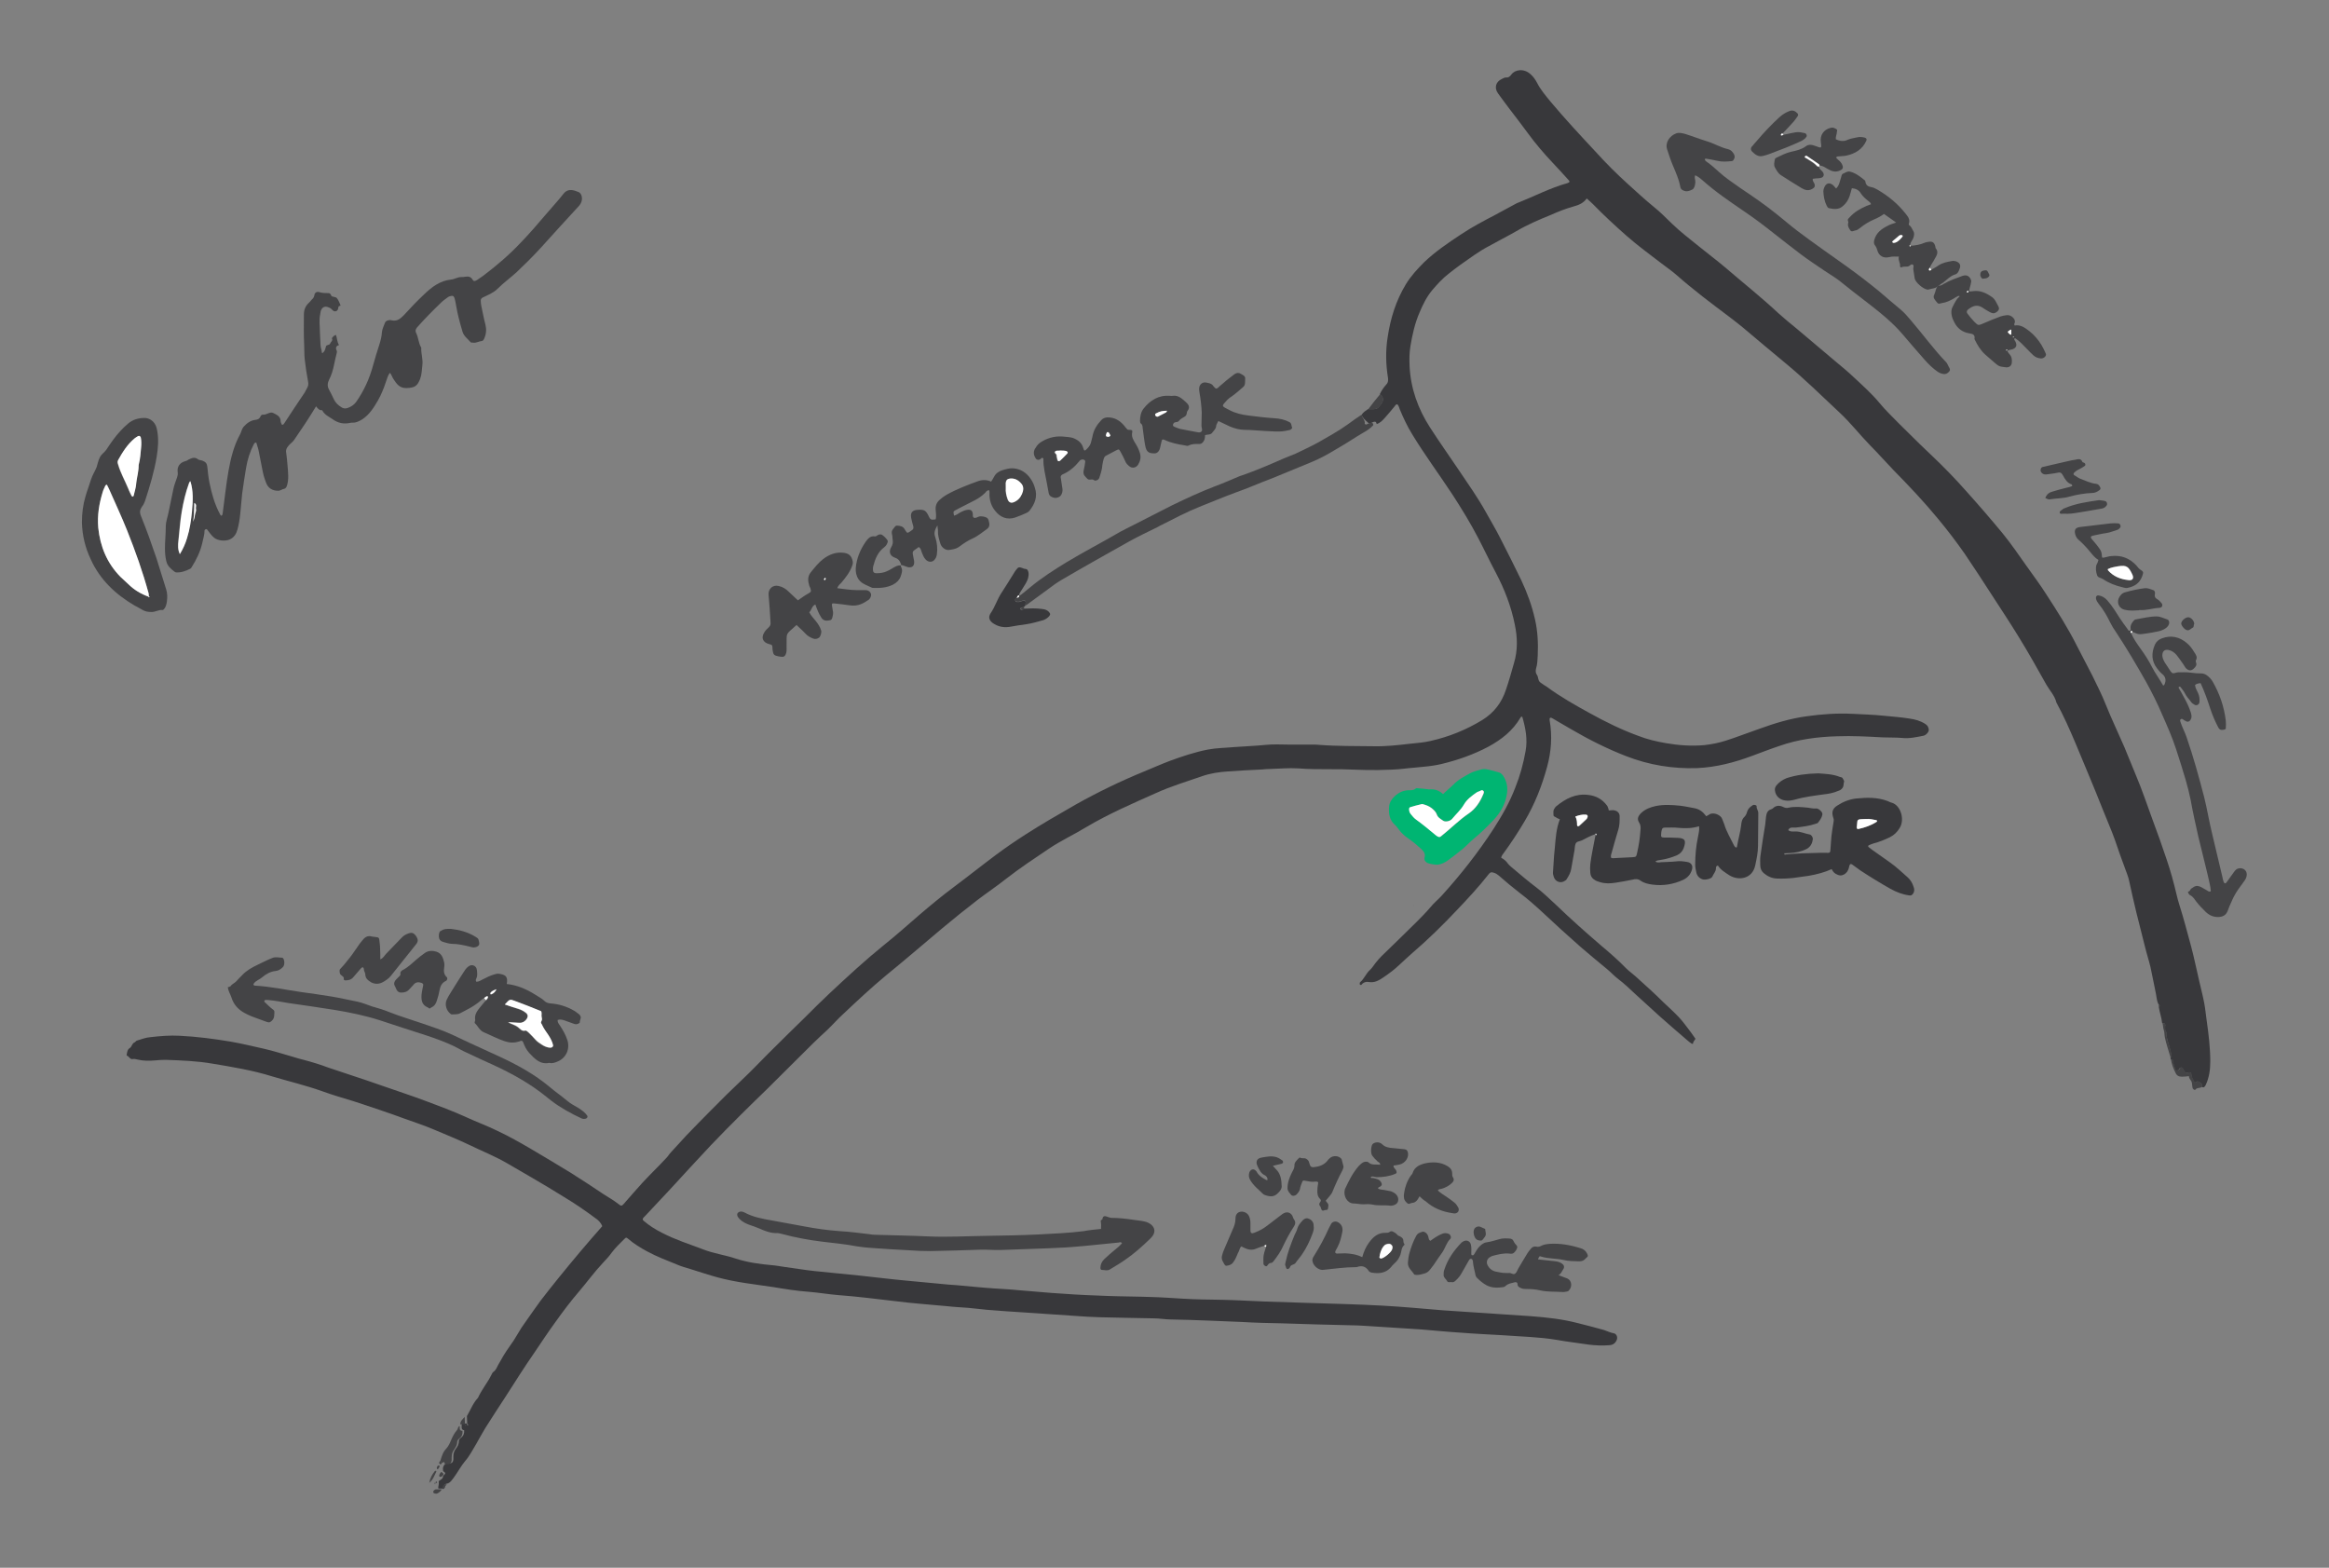 <?xml version="1.0" encoding="utf-8"?>
<!-- Generator: Adobe Illustrator 25.1.0, SVG Export Plug-In . SVG Version: 6.00 Build 0)  -->
<svg version="1.1" id="Vrstva_1" xmlns="http://www.w3.org/2000/svg" xmlns:xlink="http://www.w3.org/1999/xlink" x="0px" y="0px"
	 viewBox="0 0 841.5 566.4" enable-background="new 0 0 841.5 566.4" xml:space="preserve">
<rect x="0" y="0" width="841.5" height="566.4" fill="#808080" stroke="none"/>
<path fill="#38383B" d="M492,149.8c0.6-0.9,1.4-1.4,2.3-2c3.3,0.1,3.3,0.1,4.9-2.1c0.4-0.6,0.5-1.1,0.4-1.8c0-0.7-0.5-1.1-1.1-1.4
	c0.6-1.3,1.4-2.5,2.4-3.6c0.7-0.7,0.7-1.5,0.6-2.4c-0.8-4.9-0.9-9.9-0.1-14.8c1-6.7,3-13.1,6.5-18.9c1.8-3,4.2-5.6,6.7-8.1
	c4.1-3.9,8.7-7,13.4-10.1c3.9-2.6,8.1-4.8,12.3-7c2.5-1.3,4.9-2.7,7.4-4c0.3-0.2,0.6-0.3,0.9-0.4c5.8-2.3,11.5-5.3,17.6-7
	c1-0.3,1.1-0.6,0.5-1.2c-1.9-2.1-3.7-4.1-5.7-6.2c-3.2-3.4-6.2-6.9-8.9-10.6c-2.1-2.9-4.3-5.7-6.5-8.6c-1.4-1.9-2.9-3.8-4.3-5.8
	c-1.5-2-0.9-4.3,1.4-5.3c0.4-0.2,0.9-0.5,1.3-0.5c1,0.1,1.5-0.3,2.1-1.1c1.3-1.8,4.6-2.3,7,0c0.9,0.8,1.6,1.8,2.2,2.9
	c1.3,2.6,3.2,4.8,5,7c5.2,6.2,10.7,12.1,16.2,18c3.7,4.1,7.6,8,11.7,11.7c3.1,2.8,6.1,5.6,9.3,8.2c2.4,1.9,4.5,4.1,6.7,6.2
	c3,2.9,6.3,5.4,9.5,8s6.4,5,9.5,7.6c6.5,5.6,13.2,10.9,19.4,16.7c2.1,1.9,4.2,3.6,6.4,5.4c4.7,4,9.4,7.9,14.1,11.9
	c2.3,1.9,4.6,3.8,6.7,5.8c3.2,3,6.5,5.9,9.3,9.3c2.2,2.7,4.7,5,7.1,7.5c2.5,2.5,5,4.9,7.5,7.4c1.5,1.4,3,2.9,4.5,4.3
	c4.2,4,8.2,8.1,12,12.4c4.5,5,9,10.2,13.3,15.4c3.1,3.8,5.9,7.9,8.8,12c2.4,3.4,4.9,6.7,7.1,10.2c3.9,6,7.8,12.1,11,18.5
	c1.8,3.6,3.8,7.2,5.6,10.8c1.7,3.5,3.5,7,4.9,10.6c2.1,5.2,4.5,10.2,6.7,15.3c1.4,3.3,2.7,6.7,4.1,10c2.3,5.4,4.1,10.9,6.1,16.3
	c1.8,4.8,3.5,9.6,5.1,14.4c1.4,4.1,2.5,8.2,3.5,12.4c0.3,1.2,0.6,2.5,1,3.7c1.6,5,2.9,10.1,4.3,15.2c1.1,4.1,1.9,8.2,2.9,12.4
	c0.6,2.6,1.3,5.3,1.8,7.9c0.4,2.1,0.6,4.3,0.9,6.4c0.7,4.9,1.3,9.8,1.3,14.8c0,3-0.4,5.9-1.7,8.6c-0.3,0.5-0.6,1-1.3,0.6
	c0-0.6,0.1-1.1-0.6-1.5c-0.5-0.3-1-0.7-1.5-0.3c-0.6,0.5-0.6,0.3-0.9-0.3c-0.5-0.8-0.9-1.6-0.9-2.6c0-0.5-0.4-0.6-0.9-0.5
	c-1.2,0.3-1.2,0.3-1.6-0.5c-0.2-0.3-0.4-0.7-0.6-1c-0.3-0.4-0.7-0.4-1-0.1c-0.2,0.2-0.3,0.4-0.4,0.6c-0.5,0.5-1.1,0.4-1.3-0.2
	c-0.3-0.9-0.7-1.8-0.7-2.7c0-0.6-0.4-0.8-0.9-0.9c0-0.2,0-0.3-0.1-0.5c0.1-0.2,0.4-0.4,0.4-0.6c-0.2-1.2-0.5-2.3-0.8-3.5
	c-0.4-1.5-1.1-3-1-4.6c0-0.2,0-0.4-0.1-0.5c-0.6-0.8-0.6-1.6-0.4-2.5c0.1-0.7-0.5-0.9-1.1-0.9c-0.2-2-0.9-3.8-1.2-5.8
	c0.5-0.4,0.4-0.7-0.1-0.9c-0.6-1.2-0.7-2.5-0.9-3.7c-0.7-3.3-1.3-6.6-2-9.8c-0.6-2.5-1.4-4.9-2-7.4c-1-4.1-2.1-8.2-3.1-12.3
	c-0.9-3.8-1.8-7.6-2.6-11.4c-0.3-1.5-0.9-2.9-1.4-4.3c-1.3-3.4-2.5-6.9-3.7-10.4c-1.3-3.7-2.9-7.2-4.3-10.8c-1.8-4.5-3.6-9-5.5-13.5
	c-1.5-3.6-3-7.2-4.5-10.8c-2.1-5-4.3-9.9-6.9-14.7c-0.6-2.5-2.4-4.3-3.6-6.4c-3.3-5.9-6.6-11.8-10.2-17.6c-3-4.9-6.2-9.7-9.3-14.5
	c-3.3-5.1-6.6-10.2-10-15.2c-3-4.3-6.2-8.5-9.6-12.6c-5.1-6.2-10.6-12-16.2-17.7c-2.8-2.9-5.5-6-8.4-8.9c-3.8-3.9-7.1-8.2-11.1-11.9
	c-6.4-6-12.7-12.2-19.5-17.8c-5.2-4.3-10.3-8.6-15.4-12.9c-1.7-1.4-3.4-2.7-5.1-4c-6.4-4.8-12.8-9.6-18.8-14.9
	c-1.8-1.6-3.8-2.9-5.7-4.4c-4.2-3.2-8.4-6.3-12.4-9.8c-4.2-3.7-8.3-7.5-12.2-11.5c-0.7-0.7-1.4-1.3-2.2-2c-1.2,1.7-2.9,2.4-4.8,2.9
	c-2.9,0.8-5.6,1.9-8.3,3.1c-4.2,1.7-8.4,3.5-12.3,5.8c-3.3,1.9-6.7,3.6-10.1,5.5c-3.6,1.9-6.9,4.4-10.2,6.7c-1.4,1-2.8,2.1-4.2,3.2
	c-2.2,1.7-4.1,3.8-5.9,5.9c-2,2.4-3.4,5.2-4.6,8.1c-1.7,3.9-2.6,8-3.3,12.2c-0.4,2.4-0.4,4.8-0.3,7.2c0.4,8,3,15.3,7.3,22
	c3.4,5.3,7.1,10.5,10.6,15.7c3.3,4.9,6.7,9.7,9.6,14.9c1.7,3.1,3.6,6.2,5.2,9.4c2.6,5.1,5.2,10.2,7.7,15.4c2.1,4.5,3.8,9.1,4.9,14
	c1,4.3,1.2,8.7,1,13.1c-0.1,1.6-0.1,3.2-0.6,4.7c-0.2,0.8-0.2,1.6,0.3,2.3c0.6,0.8,0.3,2.1,1.3,2.8c0.8,0.6,1.6,1.1,2.4,1.6
	c4.9,3.6,10.2,6.6,15.5,9.5c5.6,3.1,11.3,5.9,17.3,8.1c3.3,1.3,6.7,2.1,10.2,2.7c4.6,0.8,9.2,1.1,13.8,0.7c2.6-0.3,5.2-0.8,7.7-1.6
	c4.1-1.3,8.1-2.9,12.2-4.3c5.5-2,11.1-3.7,16.9-4.5c5.6-0.8,11.3-1.2,17-0.9c3.8,0.2,7.5,0.3,11.2,0.7c3,0.3,6,0.5,9.1,1
	c2.1,0.3,4,0.8,5.8,2c0.8,0.5,1.1,1.2,1.2,2c0.1,0.8-1,2-1.9,2.2c-2.6,0.5-5.1,1.1-7.8,0.8c-2.3-0.2-4.6-0.1-6.9-0.2
	c-5.5-0.3-11-0.6-16.5-0.4c-7.1,0.2-14.1,1.1-20.9,3.5c-3.3,1.1-6.6,2.4-9.9,3.6c-6.4,2.4-13,4.1-19.8,4.4
	c-8.8,0.3-17.4-1.1-25.6-4.3c-7-2.7-13.7-6.1-20.2-9.9c-2-1.2-4-2.3-6-3.5c-0.4-0.2-0.8-0.6-1.3-0.5c-0.3,0.3-0.2,0.6-0.2,0.9
	c1,5.7,0.6,11.3-0.9,16.8c-1.9,7-4.5,13.6-8.2,19.8c-2.3,3.9-4.8,7.7-7.5,11.4c-0.4,0.5-0.8,1-0.9,1.7c1,0.5,1.8,1.2,2.5,2.2
	c0.3,0.4,0.7,0.7,1,1c3.1,2.6,6.1,5.2,9.3,7.6c2.5,1.9,4.7,4.1,7,6.2c5.3,5.1,10.8,10,16.4,14.8c3.1,2.6,6.2,5.3,9,8.2
	c1,1,2.2,1.8,3.3,2.8c3.4,3.1,6.8,6.1,10,9.3c1.9,1.8,3.9,3.6,5.7,5.5c1.6,1.7,2.9,3.6,4.3,5.4c0.6,0.8,1.1,1.6,1.7,2.4
	c-0.3,0.6-0.9,1-0.9,1.8c-0.2,0-0.3,0-0.4,0c-0.6-0.4-1.2-0.8-1.7-1.3c-3.3-2.8-6.6-5.7-9.9-8.6c-3-2.7-6-5.5-9-8.2
	c-1.9-1.8-3.8-3.6-5.9-5.2c-1.5-1.1-2.8-2.6-4.3-3.8c-3.1-2.5-6.1-5.1-9.2-7.7c-4.8-4.2-9.5-8.5-14.2-12.9c-2.6-2.4-5.2-4.7-8-6.8
	c-2.6-2-5.1-4.1-7.6-6.3c-0.6-0.5-1.1-0.8-1.8-1c-0.8-0.3-1.3-0.2-1.8,0.5c-3.6,4.6-7.6,8.9-11.6,13.1c-5.1,5.4-10.4,10.6-16,15.4
	c-1.6,1.4-3.1,2.8-4.6,4.2c-1.9,1.8-3.9,3.3-6,4.7c-1.5,1-3,1.9-5,1.6c-0.9-0.2-2.1,0-2.8,1c-0.1,0.1-0.3,0.1-0.4,0
	c-0.3-0.1-0.2-0.4-0.2-0.6s0.1-0.4,0.2-0.4c1.4-1.2,2-3,3.4-4.3c0.8-0.7,1.4-1.7,2.1-2.6s1.4-1.7,2.2-2.5c4.2-4.1,8.4-8.1,12.5-12.2
	c1.7-1.7,3.5-3.5,5.1-5.4c1.2-1.5,2.7-2.7,4-4.1c6.9-7.6,13.2-15.6,18.8-24.2c3.1-4.8,5.9-9.7,7.9-15c1.7-4.2,2.9-8.6,3.7-13.1
	c0.8-4.3,0-8.4-1.2-12.5c-0.3,0-0.5,0.1-0.6,0.3c-2.8,4.8-6.9,8-11.7,10.6c-5.3,2.8-11,4.8-16.8,6.2c-2.1,0.5-4.2,0.8-6.4,1
	c-2.4,0.3-4.8,0.4-7.1,0.7c-3.2,0.4-6.4,0.4-9.6,0.5c-5.8,0.1-11.5-0.4-17.3-0.3c-3.8,0-7.7,0-11.5-0.3c-3.3-0.2-6.5,0.1-9.8,0.2
	c-1.1,0-2.2,0.1-3.3,0.2c-4.1,0.2-8.1,0.4-12.2,0.7c-3.3,0.2-6.5,0.7-9.6,1.8c-5.5,1.9-11.1,3.6-16.4,6c-8.5,3.8-17.1,7.5-25.2,12.3
	c-4.4,2.7-9.2,4.9-13.5,7.8c-5.2,3.5-10.5,7-15.5,10.9c-3.4,2.7-7,5.1-10.4,7.7c-4.3,3.3-8.5,6.7-12.7,10.2
	c-6.8,5.7-13.5,11.5-20.4,17.1c-5.3,4.4-10.3,9.1-15.3,13.8c-2,1.8-3.8,3.9-5.8,5.8c-1.7,1.6-3.4,3.1-5.1,4.8
	c-5.6,5.5-11.1,11.1-16.7,16.6c-3.2,3.1-6.4,6.2-9.6,9.4c-3.6,3.6-7.2,7.2-10.7,10.9c-5,5.3-9.9,10.7-14.8,16c-3,3.2-6,6.4-9,9.6
	c-0.2,0.2-0.3,0.3-0.5,0.5c-0.4,0.5-0.4,0.8,0.1,1.2c2,1.7,4.2,3.1,6.6,4.3c4.8,2.5,9.9,4.1,14.9,6c3.8,1.5,7.9,2,11.7,3.3
	c4.3,1.4,8.7,2,13.2,2.4c1.4,0.1,2.8,0.4,4.3,0.6c3.6,0.5,7.3,1.1,10.9,1.5c5.6,0.6,11.3,1.1,16.9,1.7s11.1,1.3,16.7,1.8
	c3.9,0.4,7.8,0.7,11.7,1.1c2,0.2,4,0.4,6,0.5c4.6,0.4,9.2,0.9,13.8,1.2c2.8,0.2,5.6,0.3,8.4,0.6c5.5,0.4,11,1,16.5,1.3
	c5.3,0.4,10.5,0.6,15.8,0.8c5.4,0.2,10.9,0.2,16.3,0.4c3.8,0.1,7.5,0.4,11.2,0.6c4.7,0.3,9.4,0.3,14.1,0.4c5,0.1,9.9,0.4,14.9,0.6
	c5.1,0.2,10.2,0.3,15.3,0.5c9.2,0.3,18.4,0.5,27.6,1c7.3,0.4,14.7,1.1,22,1.7c7.5,0.5,15,1,22.5,1.5c6,0.4,12,0.7,17.9,1.5
	c2.8,0.4,5.5,0.9,8.2,1.6c3.2,0.8,6.3,1.6,9.5,2.5c1.2,0.4,2.4,1,3.6,1.2c1,0.2,1.5,1.5,1,2.5c-0.5,1.1-1.3,1.7-2.6,1.8
	c-2.5,0.2-4.9,0.1-7.4-0.2c-3.8-0.6-7.7-1-11.5-1.7c-6.5-1.1-13-1.2-19.6-1.7c-4.9-0.3-9.9-0.5-14.8-0.9c-4.9-0.3-9.9-0.8-14.8-1.2
	c-3.1-0.2-6.2-0.4-9.3-0.6c-3.7-0.2-7.3-0.5-11-0.7c-1.7-0.1-3.4-0.2-5-0.2c-8.3-0.2-16.6-0.4-24.9-0.7c-4.9-0.1-9.8-0.2-14.6-0.5
	c-4.1-0.2-8.1-0.3-12.2-0.5c-4.5-0.2-8.9-0.3-13.4-0.4c-2,0-4-0.4-6-0.4c-3.4-0.1-6.9-0.1-10.3-0.2c-6.1-0.1-12.3-0.2-18.4-0.7
	c-5.9-0.4-11.8-0.8-17.7-1.2c-4.7-0.3-9.4-0.6-14.1-1c-2.2-0.2-4.4-0.5-6.7-0.7c-2.5-0.2-5.1-0.3-7.6-0.6c-6.2-0.6-12.4-1-18.6-1.8
	c-6.9-0.8-13.8-1.7-20.7-2.2c-3.6-0.3-7.1-0.9-10.7-1.2c-4.3-0.3-8.6-1-12.8-1.7c-6.7-1-13.5-1.7-20.1-3.5c-3.3-0.9-6.6-2-9.8-3
	c-1.6-0.5-3.2-0.9-4.8-1.6c-3.7-1.5-7.4-2.9-10.9-4.8c-2.4-1.3-4.7-2.7-6.8-4.5c-0.7-0.6-0.8-0.6-1.4,0c-1.6,1.6-3.3,3.2-4.7,5.1
	c-0.9,1.3-2,2.4-3.1,3.6c-3.1,3.3-5.7,6.9-8.6,10.3c-3,3.5-5.8,7.2-8.5,11c-2.7,3.7-5.2,7.5-7.7,11.2c-3.7,5.3-7.1,10.8-10.6,16.2
	c-2.4,3.7-4.8,7.3-7.1,11c-1.1,1.8-2.1,3.7-3.2,5.6c-1.3,2.1-2.4,4.4-4,6.2c-1.6,1.9-2.7,4.1-4.2,6.1c-0.6,0.8-1.1,1.6-2,2
	c-1.3,0.3-1.3,0.3-1.6,1.8l-0.1,0.1c-0.6,0-1.2,0-1.8,0c-0.2-0.8,0.3-1.5,0.1-2.3v-0.2v-0.2c0.7-0.5,1.6-0.8,1.6-1.9
	c1-0.9,1-1,0-1.7c-0.2-1.2,0-2.2,1.2-2.8c0.4,0,0.8,0.1,1.2,0c0.9-0.1,1.2-0.5,1.3-1.4c0-0.4,0-0.8,0-1.2c0-1,0.3-1.9,0.9-2.7
	c0.7-0.9,1.1-1.7,1.1-2.8c0-0.5,0.4-0.9,0.8-1.2c0.9-0.7,1.2-1.6,1.1-2.7c0.1-0.1,0.1-0.2,0.2-0.2c-0.1,0.1-0.2,0.1-0.2,0.2
	c-0.6,0-0.9-0.4-0.9-1c0-0.3,0-0.6,0-0.9c0.1-0.2,0.1-0.3,0.2-0.5c0.6,0,1.1,0,1.7,0c0,0.2,0,0.3,0.1,0.5c0,0.1,0.1,0.2,0.1,0.2
	c0.2,0,0.3-0.2,0.2-0.4c-0.1-0.1-0.2-0.2-0.3-0.3c0-0.9-0.1-1.8-0.1-2.7c1.3-2.2,2.2-4.7,4-6.6c1.3-2.9,3.4-5.4,4.8-8.2
	c0.2-0.4,0.4-0.9,0.8-1.2c0.9-0.6,1.2-1.6,1.7-2.5c1.2-2.2,2.5-4.4,4-6.5c1.1-1.5,2.1-3,3-4.6s1.9-3.1,3-4.6
	c1.8-2.6,3.6-5.1,5.4-7.6c2.1-2.7,4.2-5.4,6.4-8.1c5.1-6.3,10.4-12.6,15.8-18.7c-0.4-1-1-1.7-1.8-2.4c-3.9-2.9-7.9-5.7-12.1-8.2
	c-3.7-2.3-7.5-4.6-11.3-6.8c-3.1-1.8-6.2-3.6-9.3-5.4c-4.3-2.5-8.9-4.3-13.4-6.5c-4.2-2-8.6-3.8-12.9-5.6c-3.5-1.5-7.2-2.7-10.8-4
	c-6-2.2-12-4.2-18.1-6.2c-3.9-1.2-7.8-2.3-11.6-3.7c-5.9-2.1-11.9-3.5-17.9-5.3c-7-2.2-14.3-3.4-21.5-4.6c-5.7-1-11.4-1.2-17.2-1.4
	c-1.2,0-2.4,0.1-3.6,0.2c-2.2,0.2-4.3,0.2-6.4-0.3c-0.5-0.1-1.1-0.3-1.6-0.2c-1.1,0.3-1.4-0.9-2.2-1.2c-0.2-0.1-0.2-0.3-0.1-0.6
	c0.2-0.8,0.2-1.6,1-2.1c0.9-0.5,0.8-1.7,1.8-2.1c0.3-0.1,0.5-0.5,0.7-0.6c1.7-0.5,3.4-1.2,5.1-1.3c3.5-0.4,7-0.7,10.5-0.5
	c6.2,0.3,12.3,1.1,18.3,2.1c4.1,0.7,8.1,1.7,12.2,2.6c3.5,0.8,6.9,1.9,10.4,2.9c1.3,0.4,2.6,0.8,3.9,1.1c3,0.8,6,1.7,8.9,2.8
	c2.8,1,5.6,1.8,8.4,2.8c3.6,1.2,7.3,2.4,10.9,3.7c5.4,1.9,10.7,3.6,16,5.6c4.8,1.8,9.7,3.6,14.5,5.8c3.7,1.7,7.5,3.1,11.2,4.9
	c4.3,2,8.5,4.4,12.6,6.8c4.7,2.8,9.3,5.5,14,8.4c4,2.5,7.9,5.1,11.8,7.7c1.9,1.2,3.8,2.3,5.6,3.7c0.8,0.7,1.1,0.6,1.8-0.2
	c2.3-2.6,4.5-5.2,6.8-7.7c2.8-3,5.7-5.8,8.5-8.8c0.7-0.7,1.1-1.5,1.8-2.2c1.8-2,3.7-4,5.5-6c2.9-3,5.8-6,8.7-8.9
	c3.8-3.9,7.7-7.7,11.6-11.4c3.2-3,6.2-6.2,9.3-9.3c4.3-4.3,8.6-8.5,13-12.8c3-3,6-6,9.1-8.9c6.4-6,12.9-12,19.7-17.5
	c4.4-3.5,8.5-7.2,12.8-10.9c4.1-3.5,8.2-6.9,12.5-10.1c5.1-3.8,10.1-7.8,15.2-11.6c3.5-2.6,7-5,10.6-7.3c5.9-3.8,12-7.3,18.1-10.8
	c8-4.5,16.3-8.5,24.8-12c3.2-1.3,6.3-2.7,9.5-3.9c4.4-1.6,8.9-3.1,13.5-4c3.1-0.6,6.4-0.6,9.5-0.9c3.8-0.3,7.6-0.4,11.5-0.8
	c2.8-0.3,5.6-0.1,8.4-0.1s5.6,0,8.4,0c0.8,0,1.6,0,2.4,0.1c6.5,0.5,13.1,0.4,19.7,0.5c4.4,0.1,8.8-0.4,13.1-0.9
	c2.5-0.3,4.9-0.4,7.4-1c6.7-1.5,12.9-4,18.8-7.6c4.2-2.6,7-6.3,8.5-10.9c1.1-3.2,2-6.4,2.9-9.6c1.4-4.6,1.3-9.3,0.3-14
	c-1.3-6.5-3.7-12.7-6.8-18.6c-2.2-4.1-4.2-8.4-6.4-12.6c-2.8-5.4-6-10.6-9.3-15.7c-4.8-7.3-10-14.3-14.5-21.7
	c-1.8-2.9-3.2-5.9-4.5-9c-0.3-0.7-0.4-1.4-0.9-1.9c-0.6-0.1-0.8,0.4-1.1,0.8c-1.1,1.3-2.2,2.7-3.4,4c-0.8,0.9-1.7,1.9-3,2.3
	c-0.1-0.7-0.4-1-1.1-0.8c-0.5,0.2-1,0.5-1.5,0.6c-0.1,0-0.6-0.2-0.5-0.3C493.3,151.8,492.2,150.9,492,149.8z"/>
<path fill="#444446" d="M114.2,146.8c-2.6,4.3-5.2,8.2-7.9,12.1c-0.6,0.9-1.5,1.4-2.1,2.2c-0.6,0.7-1,1.4-0.8,2.4
	c0.2,1.6,0.4,3.2,0.5,4.8c0.2,2.4,0.5,4.8-0.2,7.1c-0.2,0.6-0.5,1.1-1,1.2c-0.8,0.1-1.3,0.7-2.2,0.7c-2.2,0-3.7-1-4.4-3
	c-0.6-1.5-1-3-1.3-4.6c-0.5-2.2-0.8-4.4-1.3-6.6c-0.2-1.1-0.6-2.1-0.9-3.2c-0.5-0.1-0.7,0.3-0.9,0.6c-1.4,2.7-2.3,5.6-2.8,8.6
	c-0.5,3.1-1,6.2-1.4,9.2c-0.3,2.5-0.4,4.9-0.7,7.4c-0.2,1.9-0.5,3.8-1,5.6c-0.4,1.5-1.2,2.9-2.8,3.6c-1.6,0.7-4.2,0.5-5.6-0.6
	c-1-0.8-1.7-1.9-2.5-2.9c-0.1-0.2-0.4-0.3-0.6-0.2s-0.4,0.3-0.4,0.5c0,1.5-0.5,3-0.8,4.4c-0.7,3.2-2.2,6.2-3.9,8.9
	c-0.1,0.2-0.3,0.4-0.5,0.5c-1.6,0.8-3.2,1.4-5,1.3c-0.2,0-0.5-0.1-0.7-0.3c-1.3-1-2.5-2-2.9-3.7c-0.4-1.6-0.5-3.2-0.5-4.7
	c0-2.6,0.3-5.2,0.3-7.9c0-1.9,0.8-3.7,1.1-5.6c0.5-2.6,1.1-5.1,1.6-7.7c0.3-1.6,0.9-3,1.4-4.5c0.2-0.6,0.3-1.1,0.2-1.8
	c-0.3-2,0.8-3.5,2.8-4c0.5-0.1,0.8-0.4,1.2-0.6c1.1-0.5,2.1-1,3.3-0.1c0.4,0.4,1.2,0.3,1.8,0.6c1,0.4,1.5,1,1.6,2.1
	c0.2,2,0.4,4,0.8,5.9c0.8,3.9,1.9,7.8,3.8,11.3c0.1,0.2,0.2,0.5,0.5,0.5c0.5-0.2,0.4-0.8,0.5-1.2c0.7-5.1,1.2-10.2,2.1-15.2
	c0.8-4.4,1.9-8.9,4.1-12.9c0.5-0.9,0.6-1.9,1.3-2.8c1.2-1.3,2.5-2.3,4.2-2.5c0.9-0.1,1.5-0.3,1.9-1.2c0.1-0.4,0.5-0.7,0.9-0.7
	c1.3,0.2,2.5-1.2,3.7-0.6c1.2,0.6,2.7,1.2,2.7,3c0,0.4,0.3,0.9,0.5,1.3c0.5,0,0.7-0.4,0.9-0.7c2.4-3.7,4.8-7.3,7.3-11
	c0.3-0.5,0.5-1,0.8-1.5c0.5-0.8,0.6-1.6,0.4-2.5c-0.5-2.7-0.9-5.3-1.2-8c-0.2-1.7-0.1-3.5-0.2-5.3c-0.2-3.6-0.1-7.2-0.1-10.8
	c0-1.7,0.5-3.1,1.8-4.3c0.5-0.4,0.8-1,1.3-1.4c0.4-0.4,0.6-0.8,0.7-1.4c0.1-0.8,0.8-1.3,1.6-1.1c1.2,0.4,2.3,0.4,3.5,0.4
	c0.9,0,0.8,1,1.3,1.2c0.6,0.2,1.4,0.2,1.7,0.6c0.6,0.7,0.9,1.6,1.3,2.5c0.1,0.2,0,0.3-0.2,0.3c-0.5,0.1-0.5,0.3-0.6,0.8
	c-0.1,1.2-1.3,1.6-2.1,0.7c-0.5-0.6-1.1-0.9-1.8-1.1c-1.1-0.3-1.9,0.2-2.3,1.2c-0.2,0.4-0.2,0.9-0.3,1.4c-0.5,2.2-0.1,4.4-0.1,6.7
	c0,1.4,0.2,2.9,0.2,4.3c0,1.1,0.5,2,0.5,3c0.4,0.1,0.5-0.2,0.7-0.4c0.5-0.6,0.6-1.3,0.8-2c0.2-0.6,1.2-0.3,1.5-1
	c0.2-0.6,1.1-1,0.6-1.9c0.4-0.5,0.7-1,1.5-1.2c0.4,1.2,0.4,2.5,1,3.5c0.2,0.3-0.3,0.3-0.5,0.4c-0.5,0.3-0.6,1-0.4,1.4
	s0.3,0.6,0.2,1.1c-0.4,1.5-0.7,3-1,4.4c-0.4,1.9-0.9,3.7-1.8,5.4c-0.6,1.2-0.7,2.4,0,3.6c0.7,1.2,1.2,2.4,1.8,3.6
	c0.6,1.2,1.5,2,2.6,2.7c0.7,0.5,1.5,0.6,2.3,0.3c1.2-0.4,2.3-1.1,3.1-2.2c2.8-4,4.8-8.4,6.1-13.2c0.7-2.5,1.4-4.9,2.2-7.3
	c0.5-1.5,0.9-3.1,1-4.7c0.1-1.2,0.7-2.2,1.1-3.4c0.2-0.5,0.7-0.8,1.3-0.9c0.3-0.1,0.7-0.1,1,0c1.9,0.5,3.1-0.4,4.4-1.7
	c2.4-2.6,4.9-5.3,7.5-7.7c2.7-2.6,5.7-4.9,9.7-5.3c1.2-0.1,2.3-0.9,3.6-0.9c0.5,0,1,0,1.4-0.1c1.2-0.2,2.1-0.1,2.8,1.1
	c0.3,0.6,0.8,0.5,1.5,0.1c0.7-0.5,1.5-1,2.2-1.5c4.9-3.7,9.6-7.7,13.8-12.2c3.1-3.2,6-6.6,8.9-10c2.1-2.5,4.4-4.9,6.4-7.5
	c1.1-1.4,2.5-1.6,4.1-1.1c0.4,0.1,0.7,0.3,1.1,0.4c0.6,0.2,0.9,0.5,1.2,1.1c0.6,1.4,0.2,3-1,4.2c-2.2,2.4-4.4,4.8-6.6,7.2
	c-2.2,2.5-4.5,4.9-6.7,7.4c-0.4,0.5-0.9,0.9-1.3,1.4c-2.5,2.7-5.1,5.2-7.7,7.7c-2.3,2.1-4.8,3.9-7,6.1c-1.5,1.5-3.5,2.2-5.3,3.1
	c-0.5,0.3-0.7,0.6-0.7,1.1c0,0.6,0.1,1.3,0.2,1.9c0.5,2.3,0.9,4.6,1.5,6.8c0.4,1.7,0.3,3.3-0.4,4.9c-0.2,0.5-0.5,1-0.9,1
	c-1.1,0.1-2.1,0.8-3.2,0.6c-0.3-0.1-0.6,0.1-0.9-0.2c-1-1.2-2.4-2.1-2.9-3.8c-0.5-1.7-1-3.4-1.4-5.1c-0.5-1.9-0.8-3.9-1.2-5.9
	c-0.1-0.5-0.2-0.9-0.4-1.4c-0.2-0.4-0.5-0.6-1-0.5s-0.9,0.2-1.3,0.5c-0.8,0.6-1.7,1.2-2.4,1.9c-3,2.9-6,5.9-8.8,9.1
	c-0.5,0.7-0.6,1.2-0.2,2c0.8,1.6,0.8,3.6,1.8,5.2c-0.1,2.2,0.7,4.3,0.4,6.4c-0.2,1.7-0.2,3.3-0.8,4.9c-1,2.5-1.8,3.2-4.9,3.3
	c-2.5,0.1-3.6-1.5-4.7-3.2c-0.5-0.7-0.7-1.6-1.3-2.3c-0.8,0.9-1,2.1-1.4,3.1c-0.8,2.4-1.7,4.7-2.9,6.8c-1.5,2.6-3.1,5.2-5.7,6.9
	c-1,0.6-2.1,1.2-3.3,1.2c-0.4,0-0.8,0-1.2,0.1c-2.3,0.5-4.4,0-6.3-1.4c-0.5-0.3-0.9-0.6-1.4-0.9c-1-0.6-1.8-1.3-2.3-2.3
	C115.4,148.3,114.9,147.7,114.2,146.8z M68.8,173.9c-0.1,0-0.2,0-0.3,0.1c-0.1,0.2-0.2,0.4-0.3,0.6c-1.2,3.3-2,6.7-2.6,10.2
	s-0.8,7-1.2,10.5c-0.2,1.5-0.3,3.1,0.5,4.9c1.2-1.9,2-3.8,2.6-5.8c1-3.2,1.5-6.5,1.8-9.9C69.7,181,69.9,177.4,68.8,173.9z
	 M69.8,188.5c0.2-0.8,0.5-1.5,0.6-2.3s0.5-1.5,0.4-2.3c-0.1-0.7,0.5-1.5-0.6-2.2C70.2,184.1,70.1,186.4,69.8,188.5z"/>
<path fill="#38383B" d="M576.4,301.4c-1.7,0.5-3.2,1.4-4.8,2.2c-0.8,0.4-1.9,0.3-2.3,1.2c-0.3,0.7-0.3,1.6-0.4,2.3
	c-0.4,2.3-0.8,4.5-1.2,6.8c-0.2,1.3-0.8,2.4-1.5,3.5c-0.2,0.3-0.3,0.6-0.6,0.7c-1.5,1.2-3.6,0.6-4.2-1.3c-0.1-0.5-0.3-0.9-0.3-1.4
	c0.1-2.1,0.3-4.1,0.4-6.2c0.1-1,0.2-2.1,0.3-3.1c0.3-3.4,0.5-6.8,1.8-10.1c-0.4-0.2-0.8-0.3-1.1-0.5c-0.4-0.4-1.2-0.4-1.2-1
	c0-0.8-0.2-1.6,0.3-2.3c0.2-0.3,0.4-0.7,0.7-0.9c3.4-2.8,7.1-4.7,11.6-4.1c2.7,0.3,5,1.5,6.7,3.8c0.4,0.5,0.5,1.1,0.7,1.8
	c0.6,0,1-0.1,1.5-0.1c1.5,0.1,2.5,1,2.4,2.4c0,1.6,0,3.2-0.5,4.7c-0.8,2.7-1.6,5.4-2.3,8c-0.2,0.7-0.5,1.3-0.3,2.1
	c0.6,0.3,1.1,0.1,1.7,0.1c2-0.1,4-0.2,6-0.3c1.3-0.1,1.4-0.1,1.7-1.5s0.6-2.8,0.8-4.2c0.2-1.3,0.3-2.5,0.4-3.8
	c0.1-1,0.2-1.9-0.4-2.9c-0.9-1.4-0.5-2.4,0.7-3.6c1.5-1.4,3.4-2.1,5.3-2.5c2.9-0.6,5.9-0.4,8.8-0.1c1.7,0.2,3.5,0.6,5.2,0.9
	c1.8,0.4,2.9,1.2,4.2,2.9c0.4-0.2,0.8-0.5,1.2-0.7c1.5-0.9,4.2,0.3,4.6,1.8c0.2,0.6,0.5,1.2,0.7,1.8c0.8,2.7,2.3,5.1,3.5,7.6
	c0.1,0.2,0.3,0.4,0.4,0.6c0.1,0.1,0.3,0.1,0.4,0.2c0.2,0,0.3-0.1,0.3-0.3c0.4-2.6,1.2-5.1,1.5-7.7c0.1-1.2,0.3-2.3,1.3-3.2
	c0.5-0.5,0.8-1.4,1-2.1c0.4-1,1.2-1.5,1.9-2c0.4-0.3,1.5,0,1.4,0.4c-0.1,0.9,0.6,1.5,0.6,2.5c-0.1,3.9,0,7.8-0.1,11.7
	c0,2.4-0.5,4.8-1,7.1c-1,5-6.1,5.7-9.4,3.6c-1.5-1-3.1-1.9-4.1-3.5c-0.7,0.2-0.7,0.6-0.7,1c0,1.2-0.9,2-1.3,3
	c-0.3,0.8-2.6,1.3-3.5,1c-1.2-0.4-2-1.2-2.3-2.5c-0.2-0.9-0.4-1.9-0.4-2.8c0-3.4,0.3-6.7,1-10c0.2-1.2,0.6-2.5,0.4-3.9
	c-2.5,0.8-4.9,0.8-7.3,0.6c-1.7-0.2-3.4-0.1-5-0.1c-0.8,0-1,0.2-1.2,0.9c-0.1,0.5-0.2,0.9-0.2,1.4c-0.1,1,0,1.3,1.1,1.3
	c1.6,0,3.2,0,4.8,0.1c2.8,0.1,3.2,1,2.2,3.8c-0.4,1.1-1.3,2-2.4,2.5c-1.9,0.8-3.9,1.4-6,1.7c-0.6,0.1-1.3,0.1-1.8,0.6
	c0.7,0.4,1.4,0.3,2.1,0.2c1.8-0.1,3.7-0.1,5.5-0.3c1.2-0.2,2.6,0,3.8,0.2c1.6,0.2,2.3,1.4,1.8,2.9c-0.5,1.6-1.5,2.8-3.2,3.6
	c-3.5,1.6-7.2,2.2-11,1.7c-1.5-0.2-3-0.5-4.3-1.4c-0.9-0.7-1.9-0.7-2.9-0.4c-2,0.4-4.1,0.8-6.1,1.1c-1.9,0.3-3.8,0.4-5.7-0.2
	c-0.5-0.2-1.1-0.3-1.6-0.6c-1.1-0.6-1.8-1.4-1.9-2.8c-0.1-1-0.1-2.1,0-3.1c0.4-3.4,1.2-6.7,1.8-10.1c0.1-0.2,0.2-0.4,0-0.6
	C576.6,301,576.4,301.2,576.4,301.4z M569.2,295c0.6,1.1,0.6,2.1,0.7,3.2c0,0.3,0.4,0.5,0.7,0.3c0.9-0.8,1.8-1.6,2.6-2.4
	c0.2-0.2,0.3-0.4,0.4-0.6c0.3-0.6,0-1.1-0.6-1.1C571.7,294.3,570.5,294.5,569.2,295z"/>
<path fill="#444446" d="M770,228.7c0.8,2,2.1,3.8,3.3,5.5c1.6,2.2,3.1,4.5,4.3,6.9c1.2,2.3,2.7,4.3,4,6.6c0.2-0.1,0.3-0.2,0.4-0.3
	c0.8-1.6,0.5-3-1-4.1c-0.6-0.5-1.1-1.2-1.6-1.8c-2.1-2.7-2.1-5.6-0.8-8.6c0.5-1.1,1.4-1.9,2.6-2.3c3.3-1.2,6.3-0.5,8.9,1.7
	c1.1,0.9,2,2.1,2.7,3.3c0.6,0.9,1.3,1.8,0.6,3c-0.1,0.2,0,0.6,0.1,0.9c0.3,0.8-0.2,1.4-0.7,1.9c-1,1.1-2.1,1-3.1-0.1
	c-0.3-0.4-0.6-1-0.9-1.4c-0.8-1.1-1.5-2.2-2.4-3.3c-0.8-0.9-1.8-1.6-3-1.8s-2,0.4-2.1,1.7c-0.1,1.1,0.4,2,0.9,2.9
	c0.4,0.6,0.8,1.2,1.2,1.8c0.5,0.7,0.8,1.4,1.4,1.9c0.6,0.4,1.4-0.2,2.1-0.2c1.5,0,3-0.1,4.5,0.1c1.3,0.2,2.7,0.3,4,0.3
	c0.8,0,1.4,0.3,2,0.7c0.8,0.6,1.6,1.4,2.1,2.3c2.5,4.4,4.1,9,4.7,14c0.1,1,0.1,2.1,0,3c-0.4,0.4-0.8,0.3-1.2,0.4
	c-0.6,0.1-1.1-0.2-1.4-0.7c-1.2-2.2-2.2-4.6-3-7c-1-3.1-2.1-6.2-3.5-9.2c-0.8,0.1-1.5,0.2-2,0.7c0.1,1.1,0.7,2,1.1,2.9
	c0.5,1.1,0.6,2.1,0.5,3.3c-0.1,0.8-1,1.4-1.8,0.9c-0.5-0.3-1-0.6-1.3-1.1c-0.7-1-1.6-1.8-2.1-2.9c-0.4-0.8-1-1.5-1.5-2.2
	c-0.1-0.2-0.4-0.4-0.6-0.3c-0.5,0.2-0.1,0.5,0,0.8c0.5,0.8,1,1.7,1.4,2.5c1.1,1.9,2.1,3.9,2.8,6.1c0.2,0.8,0.4,1.6,0,2.3
	c-0.4,0.9-1.1,1.2-1.9,0.7c-0.1-0.1-0.3-0.2-0.4-0.2c-0.4-0.2-0.8-0.8-1.3-0.5c-0.6,0.4-0.1,1,0,1.5c0.6,1.7,1.4,3.2,2,4.9
	c2.5,7.2,4.5,14.5,6.4,21.8c1.1,4.4,1.8,8.9,2.9,13.3c1.2,5.2,2.5,10.4,3.7,15.6c0.1,0.5,0.2,1.1,0.4,1.6c0.1,0.2,0.2,0.5,0.4,0.6
	s0.4,0,0.6-0.2c0.9-1.3,1.9-2.6,2.8-3.9c0.5-0.7,1-1.2,1.9-1.3c1.7-0.2,3.1,1.1,2.6,3c-0.2,0.9-0.8,1.6-1.3,2.3
	c-1.2,1.6-2.4,3.2-3.3,5c-0.6,1.1-1,2.3-1.6,3.5c-0.3,0.7-0.5,1.5-0.9,2.2c-0.6,1-1.5,1.5-2.8,1.6c-1.9,0.1-3.4-0.5-4.8-1.8
	c-1.2-1.2-2.4-2.4-3.4-3.7c-0.7-0.9-1.2-1.9-2.3-2.4c-0.3-0.1-0.4-0.4-0.6-0.7c-0.1-0.2-0.3-0.5,0-0.6c0.7-0.1,0.6-0.8,1.1-1.1
	c1.5-1.1,2.1-1.2,3.7-0.4c0.7,0.4,1.4,0.8,2.1,1.2c0.3,0.2,0.7,0.5,1.2,0.2c-0.1-1.9-0.7-3.8-1.1-5.8c-1.1-4.7-2.3-9.3-3.4-13.9
	c-1-4.4-2-8.9-2.8-13.4c-0.5-2.4-1.1-4.8-1.8-7.2c-1.1-3.8-2.3-7.5-3.5-11.2c-1.4-4.3-3.2-8.3-5-12.4c-1.7-4-3.6-7.8-5.7-11.6
	c-3.5-6.2-7.1-12.3-11-18.2c-0.8-1.1-1.5-2.3-2.1-3.5c-1.1-2.3-2.4-4.5-4-6.5c-0.5-0.7-1.1-1.4-1.1-2.3c0-0.6,0.3-0.9,0.9-0.9
	c1.3,0.2,2.3,0.8,3.2,1.8c1.8,2,3.2,4.4,4.7,6.7c0.8,1.2,1.6,2.3,2.5,3.5c0.2,0.3,0.4,0.8,0.8,0.8c0.7-0.1,0.4-0.8,0.4-1.2
	c0-1.1,0.6-1.8,1.2-2.5c0.1-0.2,0.4-0.3,0.6-0.4c2.5-0.4,5-1.1,7.6-1.1c1.4,0,2.6,0.7,3.9,1.1c0.6,0.2,0.8,1,0.6,1.6
	c-0.2,0.7-0.6,1.1-1.1,1.5c-0.8,0.6-1.8,1-2.8,1.2c-1.5,0.3-3,0.6-4.5,0.8c-2.6,0.4-2.6,0.3-4.8-0.6c-0.1-0.2-0.1-0.6-0.5-0.4
	C769.6,228.2,769.8,228.5,770,228.7z M782.2,248.6L782.2,248.6v0.2V248.6z"/>
<path fill="#38383B" d="M661.8,314c-2.6,1.2-5.4,1.9-8.2,2.4c-1.9,0.3-3.8,0.5-5.7,0.8c-2,0.2-4,0.3-6,0.2c-1.9-0.1-3.4-0.9-4.7-2
	c-0.8-0.7-1.2-1.7-1.2-2.8c0-1.2-0.1-2.4,0.1-3.6c0.5-3.7,1.1-7.4,1.7-11.1c0.1-0.9,0.2-1.9,0.3-2.9c0.2-1.2,0.5-2.2,1.8-2.6
	c0.2-0.1,0.5-0.2,0.6-0.3c1.2-1.2,2.5-1.2,3.9-0.5c0.6,0.3,1.2,0.4,1.9,0.2c2.3-0.5,4.6-0.2,6.9,0c0.9,0.1,1.9,0.4,2.8,0.3
	c0.8-0.1,1.4,0.4,1.9,0.9c0.4,0.4,0.7,1,0.5,1.5c-0.2,1-0.9,1.9-1.5,2.7c-0.1,0.2-0.5,0.3-0.8,0.4c-2.3,0.8-4.8,1.1-7.3,1.4
	c-0.9,0.1-2.1-0.4-2.7,0.9c0.8,0.7,1.8,0.5,2.7,0.5c1.8,0,3.4,0.8,5.1,1.1c0.6,0.1,1.2,1.1,1.1,1.7c-0.2,1.5-0.8,2.7-2.2,3.5
	c-2,1-4.1,1.4-6.2,1.5c-0.6,0-1.3,0.1-1.9,0.1c-0.1,0.6,0.3,0.5,0.5,0.4c4.2-0.4,8.5-0.5,12.7-0.6c0.6,0,1.1,0,1.7,0
	c1.7,0.1,1.7,0.1,1.8-1.7c0.1-1.4,0.2-2.7,0.3-4.1c0.2-1.8,0.5-3.6,0.8-5.4c0.1-0.5,0.1-0.9-0.1-1.4c-0.7-2.1-0.3-3.4,1.5-4.5
	c2-1.3,4.2-2.2,6.7-2.5c3.9-0.4,7.7-0.5,11.4,0.9c0.5,0.2,1,0.5,1.5,0.6c3.2,0.9,4.8,6,2.9,9.1c-0.9,1.5-2,2.6-3.6,3.4
	c-1.9,0.9-3.8,1.7-5.8,2.2c-0.6,0.2-1.2,0.4-1.8,0.7c-0.2,0.1-0.3,0.4-0.1,0.6c0.9,0.7,1.8,1.4,2.7,2c1.7,1.2,3.4,2.4,5.1,3.6
	c2.3,1.6,4.3,3.6,6.4,5.4c1,0.9,1.7,2.1,2.1,3.4c0.3,0.8,0.4,1.6-0.2,2.5c-0.4,0.5-0.7,0.7-1.3,0.6c-2.5-0.3-4.7-1.2-6.9-2.4
	c-3.7-2.1-7.3-4.3-10.8-6.6c-1-0.7-1.9-1.4-2.9-2.1c-0.5-0.4-0.9-0.3-1.1,0.4c-0.2,1-0.5,2-1.3,2.7s-1.8,1-2.8,0.6
	C662.9,315.6,662.5,315.3,661.8,314z M674.6,295.9c-0.4,0-0.6,0-0.8,0c-3.4,0.1-2.6,0-3,2.9c0,0.1,0,0.2,0,0.2
	c0,0.4,0.3,0.6,0.6,0.5c2.4-0.5,4.6-1.3,6.6-2.6c0.1-0.1,0.2-0.3,0.1-0.4c0-0.1-0.2-0.2-0.3-0.2
	C676.7,296.1,675.5,295.7,674.6,295.9z"/>
<path fill="#444446" d="M29.6,188.7c0-3.2,0.4-6.4,1.3-9.4c0.6-2.1,1.4-4.1,2-6.1c0.5-1.6,1.4-2.9,2-4.4c0.4-1.2,0.6-2.5,1.2-3.6
	c0.5-1.1,1.6-1.7,2.3-2.7c1.6-2.4,3.2-4.8,5.2-6.9c0.8-0.9,1.7-1.7,2.6-2.5c1.7-1.5,3.8-2.1,6-2.1c1.7,0,3.2,1,4,2.6
	c0.3,0.6,0.5,1.4,0.6,2c0.6,3.2,0.3,6.4-0.2,9.5c-0.9,5.4-2.5,10.7-4.2,15.9c-0.2,0.5-0.4,1-0.7,1.5c-1.2,1.6-1.4,2.4-0.7,4.1
	c2,4.9,3.8,10,5.5,15c1.2,3.7,2.3,7.5,3.5,11.2c0.5,1.5,0.5,3,0.3,4.5c-0.1,0.8-0.3,1.6-0.7,2.3c-0.2,0.3-0.6,0.8-0.8,0.8
	c-1.5-0.2-2.7,0.8-4.2,0.7c-1.2,0-2.2-0.2-3.2-0.8s-2-1.1-2.9-1.6c-6.8-4-12.4-9.3-15.7-16.6C30.8,197.9,29.7,193.4,29.6,188.7z
	 M53.8,215.5c0-0.4,0-0.8-0.1-1.2c-2.2-7.7-4.8-15.3-7.8-22.8c-2-5-4.3-9.9-6.5-14.9c-0.2-0.6-0.5-1.1-0.8-1.6
	c-0.3,0.1-0.5,0.2-0.5,0.3c-0.4,0.8-0.8,1.6-1,2.4c-1.2,4.2-2,8.5-1.6,12.9c0.7,6.8,3.1,12.8,8,17.7c0.9,0.9,1.9,1.8,2.8,2.6
	c2.1,2.1,4.6,3.6,7.4,4.6c0,0.2,0,0.3,0.2,0.2c0.1,0,0.1-0.1,0.2-0.1C54,215.6,53.9,215.5,53.8,215.5z M51,161.5
	c0.1-1.1,0.2-2.2-0.2-3.3c-0.2-0.6-0.6-0.8-1.1-0.5c-0.4,0.2-0.8,0.5-1.2,0.8c-2.5,2.1-4.3,4.9-5.9,7.8c-0.3,0.5-0.2,1,0,1.6
	c0.9,3.1,2.5,5.8,3.7,8.8c0.4,0.9,0.8,1.7,1.2,2.6c0.1,0.1,0.3,0.2,0.4,0.2c0.1,0,0.3-0.2,0.3-0.3c0.3-1.4,0.8-2.7,0.9-4.2
	c0.1-2.2,0.9-4.4,0.9-6.6c0-0.2,0.1-0.5,0.1-0.7C50.7,165.6,50.8,163.6,51,161.5z"/>
<path fill="#444446" d="M612.5,63.3c-0.3,0.8-0.1,1.3,0,1.8c0,0.4,0.1,0.8,0,1.2c-0.1,0.9-0.4,1.9-1.1,2.2c-0.8,0.4-1.8,0.8-2.7,0.5
	c-0.7-0.2-1.5-0.6-1.6-1.6c-0.7-3.7-2.6-7-3.8-10.6c-0.3-0.9-0.6-1.8-0.9-2.7c-0.9-2.5,0.8-5,3.2-5.9c1.1-0.4,2.2-0.1,3.3,0.2
	c2.6,0.8,5.1,1.8,7.7,2.6c2.7,0.8,5.1,2.3,7.8,2.9c0.9,0.2,1.6,0.9,2.1,1.8c0.3,0.6,0.4,1.2,0,1.8c-0.2,0.4-0.4,0.7-0.8,0.7
	c-1.8,0.2-3.5,0.3-5.2-0.1c-1.4-0.3-2.8-0.6-4.2-0.8c-0.1,0-0.3,0.1-0.3,0.2c0,0.1,0,0.3,0.1,0.4c0.1,0.2,0.3,0.4,0.5,0.5
	c2.2,1.5,4,3.4,6.1,5.1c2,1.6,4.1,3,6.2,4.5c4.5,3,9,6.1,13.2,9.5c2.4,1.9,4.8,4,7.3,5.9c5.8,4.4,11.9,8.6,17.9,12.9
	c3.9,2.8,7.8,5.8,11.6,8.9c2.6,2.2,5.2,4.5,7.9,6.7c1.3,1.1,2.5,2.5,3.6,3.8c4.3,5,8.2,10.4,12.8,15.2c0.4,0.4,0.6,1.1,0.9,1.6
	c0.4,0.6,0.7,1.2,0.1,1.8c-0.5,0.6-1.3,1-2.1,0.8c-0.7-0.1-1.4-0.4-2-0.8c-1.7-1.2-3.2-2.6-4.6-4.2c-2.8-3.2-5.6-6.4-8.3-9.6
	c-1.9-2.2-3.9-4.1-6.1-6c-5-4.3-10.3-8-15.4-12.2c-2-1.7-4.3-3-6.5-4.5c-2.8-1.9-5.7-3.8-8.5-5.9c-3.3-2.5-6.6-5.1-9.8-7.6
	c-3.5-2.8-7.1-5.5-10.8-8c-5.1-3.5-10.3-7-15-11.2c-0.5-0.5-1.1-0.9-1.7-1.3C613.1,63.6,612.9,63.5,612.5,63.3z"/>
<path fill="#444446" d="M338.7,189.8c-0.8,1.4-1.4,2.6-0.8,4.2c0.7,2.1,0.9,4.2,0.6,6.4c-0.1,0.6-0.3,1.1-0.6,1.5
	c-0.8,1.3-2.3,1.4-3.4,0.3c-0.7-0.7-1-1.6-1.4-2.5c-0.3-0.7-0.3-1.4-0.9-1.9c-0.3-0.3-0.5,0-0.6,0.1c-2,1.5-2.1,0.9-1.5,3.9
	c0.1,0.4,0.2,0.8,0.2,1.2c0.1,1.5-0.8,2.2-2.3,1.9c-0.7-0.2-1.3-0.5-2-0.7c-0.3-0.1-0.7,0.2-0.5,0.5c0.8,1.2,0.3,2.5-0.1,3.6
	c-0.4,1.2-1.4,2.2-2.7,2.9c-2.4,1.2-4.9,1.3-7.5,1.2c-1.8-0.9-3.8-1.4-5-3.1c-0.8-1.2-1.1-2.6-1-4.1c0.3-3.5,1.6-6.6,3.6-9.5
	c0.8-1.1,1.7-2.2,3.3-1.9c0.4,0.1,0.8-0.4,1.3-0.6c0.5-0.2,1-0.2,1.4,0.1c0.7,0.5,1.3,1.1,1.8,1.8c0.2,0.2,0.2,0.8,0,1.1
	c-0.2,0.6-0.6,1.1-1.1,1.5c-2.3,1.7-3.3,4.2-4,6.9c-0.1,0.4-0.1,0.8-0.1,1.2c0,0.9,0.4,1.3,1.3,1.3c1.3,0,2.6-0.2,3.7-0.7
	c0.6-0.3,1.3-0.6,1.9-1c1-0.6,2-1.3,3.4-1.1c-0.5-1.5-0.9-2.3-2.3-2.8c-1.8-0.6-2.4-2.1-1.4-3.8c0.6-1,0.7-1.8,0.5-2.9
	c-0.1-0.5,0-1.1-0.2-1.7c-0.2-0.8-0.1-1.4,0.4-2c0.5-0.5,0.7-1.3,1.6-1.2s1.9,0.2,2.5,1.2c0.2,0.4,0.5,0.8,0.8,1.2
	c0.1,0.2,0.4,0.2,0.6,0.1c0.4-0.2,0.8-0.5,1.2-0.8c0.6-0.3,0.7-0.8,0.6-1.4c-0.3-1.1-0.6-2.1-0.8-3.2c-0.3-1.8,0.5-2.7,2.3-2.8
	c2.4-0.2,3.1,0.2,4.1,2.4c0.4,0.9,0.8,1.3,1.8,1.1c0.2,0,0.4,0,0.7-0.1c0.2-1.1,0.1-2.1,0-3.1c-0.2-1.6,0.2-2.9,1.5-4
	c0.8-0.7,1.6-1.3,2.5-1.8c3.6-2,7.5-3.5,11.4-4.9c1.5-0.5,3.1-0.5,4.6,0.2c0.4-0.6,0.8-1.2,1.1-1.8c0.6-1.2,1.7-1.9,2.9-2.3
	c1.3-0.4,2.6-0.8,4-0.7c2.7,0.2,4.8,1.6,6.3,3.8c0.7,1,1.2,2.1,1.5,3.2c1.1,3.2,0,5.9-2,8.4c-0.3,0.3-0.7,0.6-1.2,0.8
	c-1.3,0.6-2.6,1.1-4,1.6c-2.8,0.9-5.3-0.1-7.1-2.4c-1.4-1.7-2-3.6-2.1-5.7c0-0.6,0.1-1.2-0.1-1.8c-0.8,0-1.1,0.5-1.4,0.9
	c-1.3,1.3-2.8,2.3-4.5,3.1c-1.6,0.8-3.3,1.7-4.9,2.5c-0.5,0.3-1,0.5-1.5,0.8c-0.7,0.4-0.7,0.5-0.4,1.9c0.9-0.2,1.6-0.8,2.3-1.2
	c0.8-0.4,1.6-0.8,2.5-0.9c1.3-0.2,1.9,0.3,2,1.6c0,0.2,0,0.5,0,0.7c0.1,0.4,0.4,0.7,0.9,0.6c0.4-0.1,0.8-0.2,1.1-0.4
	c0.5-0.2,1.1-0.2,1.7-0.1c0.8,0.2,1.7,0.3,2,1.4c0.4,1.3,0.5,2.4-0.7,3.2c-1.6,1.1-3.2,2.5-5,3.3s-3.3,1.8-4.9,3
	c-1.2,0.9-2.5,1-3.8,1.2c-1.3,0.1-2.7-1-3.1-2.5c-0.4-1.4-0.9-2.9-0.8-4.4C338.9,191,338.7,190.4,338.7,189.8z M363.4,176.3
	c-0.1,1.5,0.1,2.8,0.6,4.1c0.4,1.1,1.2,1.4,2.3,1c1.4-0.6,2.3-1.6,2.9-3c0.5-1.2,0.7-2.5-0.2-3.6c-1-1.3-2.4-2.1-4.2-1.9
	c-0.9,0.1-1.4,0.6-1.5,1.6C363.4,175.1,363.4,175.7,363.4,176.3z"/>
<path fill="#444446" d="M397.8,444c0-0.7,0.1-1.4,0-2.1c-0.1-0.9-0.2-0.9,0.1-1.1c0.1-0.1,0.4-0.2,0.4-0.3c0.2-1.6,1.2-1.1,2.1-0.8
	c0.4,0.1,0.8,0.3,1.2,0.3c2.6,0,5.3,0.3,7.9,0.7c1.3,0.2,2.7,0.3,4,0.6c0.9,0.2,1.6,0.5,2.4,1.1c1.4,1.2,1.6,2.7,0.5,4.2
	c-0.3,0.4-0.6,0.7-1,1.1c-2.8,2.7-5.6,5.2-8.8,7.4c-1.8,1.3-3.8,2.4-5.7,3.6c-0.9,0.5-1.8,0.1-2.8,0.1c-0.3,0-0.5-0.3-0.5-0.7
	c0-1.3,0.5-2.3,1.4-3.2c1.3-1.2,2.6-2.4,4-3.5c0.9-0.7,1.7-1.4,2.4-2.2c-0.3-0.6-0.8-0.4-1.1-0.3c-5.6,0.5-11.1,1.2-16.7,1.6
	c-3,0.3-6.1,0.3-9.1,0.5c-5.6,0.2-11.2,0.4-16.8,0.6c-2.5,0.1-5.1-0.2-7.6-0.1c-6,0.2-12,0.4-17.9,0.5c-2.6,0-5.3-0.1-7.9-0.3
	c-4.3-0.2-8.6-0.5-12.9-0.8c-1.9-0.1-3.8-0.3-5.7-0.6c-4.2-0.8-8.4-1.2-12.6-1.7c-4.9-0.6-9.8-1.5-14.6-2.8
	c-0.5-0.1-1.1-0.3-1.6-0.3c-2.3,0.1-4.4-0.7-6.4-1.6c-1.2-0.5-2.5-1-3.8-1.4c-1.3-0.5-2.5-1.1-3.5-2.1c-0.9-0.9-1.1-1.8-0.5-2.3
	c0.7-0.6,1.6-0.4,2.2-0.1c3.1,1.7,6.4,2.3,9.8,2.9c4,0.7,8,1.5,12,2.2c4.2,0.8,8.5,1.4,12.8,1.7c3.6,0.2,7.2,0.7,10.7,1.1
	c0.6,0.1,1.1,0.2,1.7,0.2c6.5,0.2,13.1,0.3,19.6,0.6c6.9,0.3,13.7-0.1,20.6-0.2c6.3-0.1,12.6-0.2,18.9-0.5c5.5-0.3,11-0.5,16.5-1.2
	C393.6,444.4,395.7,444.2,397.8,444z"/>
<path fill="#444446" d="M82.3,356.7c0.4-0.2,0.8-0.2,1-0.4c0.5-0.8,1.5-1.1,2.1-1.8c0.7-0.8,1.4-1.5,2.1-2.2
	c1.6-1.7,3.6-2.8,5.7-3.8c1.7-0.8,3.4-1.7,5.2-2.4c1.2-0.5,2.4-0.1,3.5-0.1c0.1,0,0.3,0.1,0.4,0.2c0.6,0.8,0.6,2.7-0.2,3.3
	c-0.7,0.7-1.5,1.2-2.5,1.3c-1.9,0.2-3.5,1.1-4.9,2.3c-0.9,0.8-2.1,1.1-2.9,2.1c-0.1,0.2-0.3,0.4-0.2,0.6c0.1,0.2,0.3,0.3,0.5,0.3
	c5.6,0.3,11.1,1.5,16.6,2.3c3.6,0.5,7.3,1,10.9,1.6c3.2,0.5,6.4,1.3,9.6,1.9c1.8,0.4,3.5,1.1,5.2,1.7c2.1,0.6,4.2,1.2,6.1,2
	c4,1.6,8.2,2.8,12.2,4.2c1.7,0.6,3.5,1.2,5.2,1.8c4,1.4,7.8,3.3,11.6,5.1c3.6,1.7,7.3,3.3,10.9,5c6.5,3,12.7,6.4,18.2,11
	c2,1.7,4.2,3.2,6.2,4.9c1.3,1.1,2.8,1.9,4.2,2.7c1.2,0.8,2.4,1.6,3.2,2.8c0.2,0.3,0,0.8-0.4,1c-0.5,0.2-1.1,0.2-1.6,0
	c-3.9-1.8-7.7-3.9-11.1-6.5c-0.5-0.4-1-0.8-1.5-1.2c-6-4.9-12.7-8.6-19.7-11.8c-3.1-1.4-6.2-2.8-9.3-4.3c-1.6-0.7-3.1-1.6-4.7-2.4
	c-3.2-1.5-6.5-2.7-9.8-3.8c-5.6-1.8-11.2-3.6-16.9-5.5c-5.3-1.7-10.7-2.8-16.1-3.7c-5.6-0.9-11.2-1.7-16.8-2.5
	c-2.4-0.4-4.9-0.9-7.3-1.1c-0.4,0-0.8-0.1-1.2,0c-0.1,0-0.3,0.2-0.3,0.3c0,0.1,0,0.4,0.1,0.4c1,0.9,1.9,1.9,3,2.7
	c0.8,0.5,0.5,1.2,0.5,1.8c0,0.9-0.2,1.7-0.9,2.3c-0.8,0.7-1,0.7-2.1,0.3c-1.6-0.6-3.3-1.2-4.9-1.8c-1-0.4-1.9-0.8-2.8-1.3
	c-2.4-1.3-4-3.1-4.8-5.7C83.2,359.1,82.5,358.1,82.3,356.7z"/>
<path fill="#00B572" d="M521.4,286.9c1.2-1.2,2.5-2.2,3.6-3.3c1.8-1.9,4.1-3.1,6.3-4.3c1.2-0.6,2.5-0.9,3.8-1.3
	c0.8-0.2,1.6-0.2,2.4,0c1.4,0.3,2.8,0.7,4.2,1.1c0.6,0.2,0.9,0.6,1.3,1c1.5,2.2,1.9,4.6,1.4,7.1c-0.6,3.5-2.3,6.4-4.7,9
	c-2.3,2.4-4.7,4.8-7.3,6.9c-1.3,1.1-2.5,2.4-3.9,3.6c-1.7,1.4-3.5,2.8-5.3,4.1c-1.1,0.8-2.3,1.4-3.7,1.6c-0.7,0.1-3-0.3-3.7-0.6
	c-0.8-0.4-1.3-1.1-1.1-1.9c0.4-1.4-0.2-2.2-1.1-3.1c-1.6-1.4-3.1-2.8-4.8-3.9c-1.3-0.9-2.4-1.9-3.3-3.1c-0.5-0.6-0.9-1.3-1.5-1.8
	c-2-1.8-2.3-4.1-2.1-6.5c0.1-1.7,1.1-3,2.3-4.1c1.3-1.1,2.8-1.8,4.6-1.9c0.9,0,1.9,0.1,2.7-0.6c0.2-0.2,0.6-0.2,0.9-0.1
	c1.4,0.1,2.7,0.2,4,0.4C518.2,285,519.9,285.5,521.4,286.9z M514,290.5c-0.3,0-0.5,0-0.6,0.1c-1.2,0.3-2.5,0.6-3.7,1
	c-0.3,0.1-0.5,0.4-0.5,0.7c0,0.7,0.1,1.3,0.6,1.8c0.6,0.7,1.1,1.4,1.8,1.9c2.5,1.8,4.9,3.8,7.3,5.8c0.2,0.2,0.4,0.3,0.6,0.4
	c0.5,0.3,0.8,0.2,1.3-0.1c3.4-2.7,6.5-5.9,10.1-8.3c2.3-1.6,3.9-3.9,5-6.6c0.2-0.5,0.6-1.1,0.1-1.5s-1,0.1-1.5,0.2
	c-0.3,0.1-0.6,0.2-0.9,0.4c-1.8,1.2-3.5,2.5-4.6,4.4c-1.1,2-2.8,3.4-4.2,5.1c-0.7,0.8-2.5,1.3-3.3,0.7c-0.9-0.6-2-1.1-2.3-2.3
	c-0.3-0.9-1.1-1.6-1.8-2.2C516.4,291.2,515.1,290.8,514,290.5z"/>
<path fill="#444446" d="M174.9,360.6c-0.3,0.2-0.7,0.4-1,0.7c-2.3,2.1-5,3.4-7.7,4.8c-1,0.5-2,0.3-3,0.4c-0.1,0-0.3-0.1-0.4-0.2
	c-1.5-1.1-2.2-3.4-1.4-5.1c0.4-0.9,0.9-1.7,1.4-2.5c1.5-2.4,3-4.9,4.6-7.3c0.5-0.8,1-1.6,1.8-2.2c1.2-1,2.9-0.4,3.1,1.2
	c0.1,1,0.3,2.1-0.2,3.1c-0.2,0.4-0.3,0.7,0,1.2c0.9,0,1.6-0.5,2.4-0.9c1.3-0.7,2.6-1.3,3.9-1.7c0.6-0.2,1.3-0.4,1.9-0.3
	c2,0.3,3.1,0.8,2.9,2.9c0,0.2-0.1,0.5-0.1,0.8c3.7,0.4,7,1.8,10.2,3.8c1.2,0.8,2.5,1.4,3.5,2.4c0.5,0.5,1.2,0.7,1.9,0.8
	c3.1,0.2,6.1,1.1,8.8,2.7c0.3,0.2,0.7,0.4,1,0.7c0.5,0.4,1.1,0.7,1.3,1.4c0.2,0.7-0.4,1.3-0.3,2.1c0,0.1-0.3,0.3-0.5,0.4
	c-0.5,0.3-1.1,0.3-1.6,0.1c-0.8-0.3-1.6-0.6-2.5-0.9c-1.1-0.4-2.2-0.9-3.4-0.5c-0.1,0.9,0.4,1.4,0.8,2c1.1,1.7,2.1,3.4,2.7,5.3
	c1,3.1-0.4,6.4-3.5,7.7c-1,0.4-1.9,0.8-3,0.5c-3.4,0.7-5.3-1.5-7.3-3.6c-1-1.1-1.7-2.5-2.2-3.9c-0.2-0.4-0.5-0.6-1-0.4
	c-0.1,0.1-0.3,0.1-0.5,0.2c-1.7,0.5-3.3,0.5-5.1-0.1c-2.7-0.9-5.1-2.2-7.7-3.3c-1.5-0.7-2-2.2-3.1-3.2c-0.1-0.1-0.1-0.3-0.1-0.4
	c0-0.2,0.2-0.5,0.2-0.7c-0.4-2.2,0.9-3.6,2.1-5.1c0.5-0.6,1-1.2,1.5-1.8c0.4-0.3,1-0.5,0.8-1.2C176.2,359.7,175.7,359.9,174.9,360.6
	z M182.4,362.9c1.8,0.6,3.3,1.2,4.9,1.7c0.9,0.3,1.8,0.7,2.5,1.3c1,0.7,1,1.6,0.2,2.6c-0.7,0.8-1.4,1.2-2.5,1.1
	c-1.3-0.1-2.6-0.2-4-0.2c1.1,0.7,2.5,1,3.6,1.8c0.7,0.6,1.4,1.6,2.7,1.2c0.3-0.1,0.8,0.4,1.2,0.8c0.8,0.8,1.6,1.5,2.3,2.4
	c0.7,0.8,1.5,1.4,2.4,1.9c0.9,0.6,2,1,3.1,1.1c0.6,0,1.1-0.5,0.9-1.1c-0.4-1.2-0.9-2.4-1.6-3.4c-0.8-1.3-1.7-2.5-2.4-3.9
	c-0.2-0.4-0.5-0.8-0.2-1.1c0.4-0.6,0.2-1.2,0.1-1.8c-0.1-0.6,0.2-1.3-0.2-1.9c-3.2-1.2-6.3-2.5-9.5-3.7
	C184.2,360.9,184.1,360.9,182.4,362.9z M179.4,357.4c-0.8,0.3-1.7,0.5-2.2,1.3c-0.1,0.1-0.1,0.3,0,0.4c0.1,0.2,0.2,0.2,0.4,0.1
	C178.4,358.9,179,358.3,179.4,357.4z"/>
<path fill="#444446" d="M492,149.8c0.2,1.2,1.3,2,1.1,3.3c0,0.1,0.4,0.3,0.5,0.3c0.5-0.2,1-0.5,1.5-0.6c0.7-0.2,1.1,0.1,1.1,0.8
	c-1,1.1-2.3,2-3.6,2.7c-2.8,1.6-5.5,3.5-8.3,5.1c-2.7,1.6-5.3,3.2-8.1,4.5c-2.1,1-4.4,1.9-6.6,2.8c-3.2,1.3-6.5,2.7-9.7,4
	c-4.6,1.7-9,3.7-13.6,5.3c-4.3,1.6-8.6,3.4-12.9,5.1c-4.7,1.9-9.1,4.2-13.6,6.5c-0.5,0.2-1,0.5-1.5,0.8c-3.4,1.7-6.9,3.3-10.3,5.2
	c-4,2.2-7.9,4.5-11.9,6.7c-4.2,2.4-8.5,4.8-12.7,7.3c-1.7,1-3.3,2.2-4.9,3.4c-2.5,1.8-5,3.7-7.5,5.5c-0.2,0.1-0.4,0.2-0.6,0.3
	c0-0.2,0-0.3,0.1-0.5c0.3-1.2,0-1.5-1-1.3c-0.6,0.1-1.2,0.5-1.8,0.4c-0.4,0-0.8-0.1-0.9-0.5c-0.1-0.5,0.1-0.7,0.5-1
	c0.3-0.1,0.7-0.1,0.9-0.5c0.2-0.2,0.1-0.4-0.1-0.5v0.1c0.3,0.3,0.6,0,0.8-0.1c1.1-0.9,2.2-1.8,3.3-2.7c4.1-3.4,8.6-6.3,13.2-9.1
	c6.3-3.8,12.9-7.2,19.4-11c1.4-0.8,3-1.5,4.5-2.3c4.8-2.4,9.5-4.9,14.3-7.3c5-2.4,9.9-4.7,15.1-6.7c3-1.1,5.9-2.4,8.8-3.6
	c0.4-0.2,0.7-0.3,1.1-0.4c5.2-1.8,10.3-4,15.3-6.2c1.4-0.6,2.8-1.1,4.2-1.7c2.7-1.3,5.3-2.5,7.9-3.9c3.7-2.1,7.5-4.2,11-6.7
	C488.6,152.1,490.3,150.9,492,149.8z"/>
<path fill="#444446" d="M690.3,88.8c1.7-0.1,3.5-0.4,5.1-1.1c0.4-0.2,0.8-0.2,1.2-0.3c1.6-0.3,2.3,0.1,2.7,1.8c0,0.2,0,0.4,0.1,0.5
	c1.2,1.4,0.3,2.7-0.4,3.9c-0.5,1.1-1.4,2-1.7,3.2c-0.1,0.1-0.2,0.3-0.2,0.4c-0.1,0.2-0.2,0.5,0.1,0.6c0.1,0.1,0.4-0.1,0.6-0.2
	c0.1,0,0.1-0.1,0.1-0.2c0.8-0.5,1.7-0.9,2.5-1.5c1.5-1,3.2-1.3,4.9-1.6c0.5-0.1,0.9,0,1.4,0.1c1.4,0.5,1.9,1.4,1.3,2.8
	c-0.3,0.8-0.6,1.7-1.7,2c-1.6,0.5-2.8,1.8-4.1,2.8c-0.6,0.4-1.2,0.8-1.7,1.2l-0.2,0.1c-1,1-2.3,0.9-3.5,1.3c-0.1,0.1-0.3,0-0.5,0
	c-1.4-0.2-4.2-2.5-4.5-4c-0.2-1.1-0.3-2.2-0.5-3.3c-0.1-0.6,0.4-1.3-0.2-1.7c-0.6-0.3-1,0.4-1.5,0.6c-0.8,0.3-1.7-0.1-2.6,0.4
	c-0.2,0.1-0.5-0.2-0.5-0.4c0.2-1.2-0.8-2.2-0.4-3.5c-1.3,0-2.4-0.1-3.6,0.2c-2,0.5-3.7-0.5-4.2-2.5c-0.2-0.6-0.4-1.2-0.8-1.7
	c-0.5-0.6-0.5-1.2-0.3-2c0.7-2.6,2.6-4,4.8-5.1c0.9-0.5,1.9-0.8,3.1-1.2c-1.5-1.1-3-2.1-4.4-3.1c-1.1,0.8-2.2,1.4-3.4,1.9
	c-1.9,0.8-3.7,1.9-5.3,3.2c-0.4,0.3-0.9,0.7-1.4,0.8c-0.7,0.1-1.6,0.7-2,0.1s-1-1.4-0.9-2.3c0-0.3,0.2-0.7,0.1-0.9
	c-0.4-0.8,0-1.1,0.5-1.6c1.7-1.9,3.8-3.1,6.1-4.1c0.5-0.2,1-0.4,1.6-0.6c-0.1-0.7-0.7-0.9-1.1-1.3c-1-0.8-1.9-1.6-2.6-2.7
	c-0.6-1.1-1.8-1.7-3.2-1.8c-0.3,1-0.5,1.9-0.8,2.8c-0.5,1.5-1.3,2.7-2.5,3.7c-1.5,1.3-3.2,1.1-5,0.7c-0.4-0.1-0.6-0.5-0.8-0.9
	c-0.8-1.6-1.1-3.3-1.2-5.1c0-0.5,0.1-1,0.3-1.4c0.6-1.6,1.8-2,3.1-1c0.4,0.3,0.7,0.8,1.2,1.3c1.2-1.1,1.3-2.6,1.8-4
	c0.2-0.5,0.1-1.1,0.8-1.4c0.8-0.3,1.4-0.9,2.4-0.7c2.1,0.5,3.7,1.8,5.3,3.1c0.2,0.1,0.3,0.4,0.3,0.6c0.2,1.2,0.9,1.7,2.1,1.9
	c0.8,0.1,1.7,0.6,2.4,1c3.9,2.3,7.3,5.1,10.1,8.7c0.8,1,1.6,2,1.1,3.5c-0.1,0.3,0,0.5,0.2,0.6c0.7,0.5,0.9,1.3,1.3,1.9
	c0.6,0.9,0.4,1.8,0.1,2.7c-0.3,0.8-1,1.4-1.1,2.4c-0.2,0.1-0.3,0.3-0.2,0.5C690.1,89.2,690.2,89,690.3,88.8z M687,84.9
	c-0.4,0-0.7,0.1-1.1,0.4c-0.6,0.5-1.2,1-1.8,1.5c-0.2,0.2-0.6,0.5-0.3,0.7c0.2,0.2,0.6,0.2,0.9,0.1c1.2-0.3,2-1.2,2.7-2.2
	c0.1-0.1,0-0.3,0-0.4C687.3,85,687.1,84.9,687,84.9z"/>
<path fill="#444446" d="M440.2,152.1c-0.3,0.7-0.8,1.3-0.8,1.9c-0.1,1-0.8,1.5-1.3,2.2c-0.6,1-1.8,0.7-2.7,1c0,1-0.1,1.9-0.9,2.7
	c-0.3,0.3-0.6,0.5-1.1,0.5c-1.3,0-2.7-0.1-4,0.6c-0.3,0.2-0.9,0-1.4-0.1c-2.5-0.4-5-0.9-7.3-2c-0.6-0.3-0.9-0.1-1,0.5
	c-0.2,0.9-0.4,1.7-0.6,2.6c-0.3,1.1-1.1,1.9-2.1,1.8c-2.1,0-2.8-0.7-3.2-2.7c-0.4-2-0.6-4.1-0.9-6.2c-0.1-0.7,0-1.4-0.7-1.9
	c-0.2-0.1-0.3-0.6-0.3-0.9c0-1.6,0.3-3.2,1.3-4.5c2.4-3,5.4-4.9,9.5-4.6c0.3,0,0.6,0.1,1,0c2.1-0.3,3.4,1.1,4.8,2.3
	c0.9,0.8,1.6,1.8,0.6,3.1c-0.2,0.2-0.3,0.6-0.3,0.9c-0.1,0.6-0.3,1-0.9,1.3c-0.7,0.4-1.4,0.8-1.9,1.4c-0.4,0.6-1,0.4-1.5,0.6
	c-0.4,0.1-0.6,0.5-0.7,0.9c0,0.4,0.2,0.6,0.6,0.7c0.1,0.1,0.3,0.1,0.4,0.2c0.8,0.3,1.5,0.6,2.3,0.7c1.6,0.3,3.1,0.6,4.7,0.9
	c0.8,0.1,1.7,0.5,2.3-0.1c0.5-0.5,0-1.4,0-2.1c0-1.6,0.1-3.2,0.1-4.8c-0.1-2.4-0.4-4.8-0.8-7.1c-0.1-0.6-0.2-1.3-0.1-1.9
	c0.2-1.2,1.2-2,2.4-1.8c1,0.2,2.1,0.3,2.7,1.3c0.2,0.3,0.6,0.6,0.9,0.9c0.6,0,0.9-0.4,1.3-0.8c1.7-1.5,3.5-3,5.4-4.4
	c0.9-0.6,1.6-0.6,2.4-0.1c0.7,0.4,1.6,0.8,1.5,1.7c-0.1,1.1,0.2,2.3-0.8,3.1c-1.3,1.1-2.5,2.2-3.9,3.2c-0.6,0.4-1.2,0.8-1.7,1.3
	c-2.3,2.5-2.3,2.2,0.8,3.8c2.1,1.1,4.3,1.6,6.6,1.9c3.2,0.4,6.3,0.8,9.5,1c1.9,0.1,3.8,0.5,5.5,1.4c0.9,0.5,0.6,1.4,1,2
	c0,0.1-0.2,0.4-0.3,0.5c-0.4,0.4-0.8,0.4-1.3,0.5c-2.8,0.7-5.6,0.3-8.4,0.2c-2.4-0.1-4.8-0.4-7.2-0.4c-1.8,0-3.6-0.5-5.3-1.2
	C443,153.4,441.7,152.8,440.2,152.1z M421.7,148.4c-1.7,0-2.6,0.2-3.9,0.9c-0.3,0.1-0.5,0.3-0.4,0.7s0.6,0.6,1,0.5
	c1-0.5,2-1,2.9-1.5C421.5,148.9,421.6,148.6,421.7,148.4z"/>
<path fill="#444446" d="M302.5,212.5c2.5,0.3,4.8,0.7,7.1,0.7c1,0,2.1,0,3.1,0s1.8,0.6,2,1.4c0.2,0.7-0.3,1.8-1,2.2
	c-0.9,0.6-1.7,1.1-2.7,1.5c-1.3,0.5-2.6,0.6-4,0.4c-1.9-0.3-3.8-0.5-5.7-0.7c-0.7-0.1-0.8,0.2-0.7,0.8c0.1,0.8,0.3,1.6,0.4,2.4
	c0,0.4,0,0.8-0.1,1.2c-0.2,0.7-0.2,1.6-1.1,1.7c-1.1,0.2-2.2,0.3-3-0.9c-1-1.5-1.6-3.1-2.2-4.8c-1.3,0.5-1.3,2-2.2,2.8
	c0.6,1.2,1.5,2.1,2.3,3.1c0.9,1.1,1.6,2.2,2,3.5c0.2,0.6-0.2,2.2-0.8,2.6c-0.6,0.4-1.3,0.6-2.1,0.3c-1-0.4-2-0.9-2.8-1.8
	c-1-1.1-2.2-2.1-3.2-3.1c-4.2,3.9-3.5,2.2-3.6,8c0,0.9,0.1,1.9-0.4,2.8c-0.3,0.5-0.6,0.7-1.1,0.7s-1.1-0.1-1.6-0.2
	c-1.4-0.3-1.7-0.6-1.9-2c-0.1-0.4-0.1-0.8-0.1-1.2c-0.1-0.9-0.1-0.9-1.2-1.2c-2.3-0.6-3-2.3-1.7-4.3c0.4-0.7,1-1.2,1.6-1.8
	c0.5-0.5,0.7-1,0.6-1.7c0-0.1,0-0.2,0-0.2c-0.2-3.3-0.4-6.5-0.7-9.8c-0.2-2.1,1.5-3.7,3.6-3.2c1.5,0.3,2.7,1.1,3.7,2.1
	c1.1,1,2.2,2.1,3.3,3.1c1.3-0.9,2.5-1.8,3.8-2.5c1.1-0.6,1-0.8,0.7-1.9c-0.1-0.3-0.3-0.6-0.4-0.9c-0.5-1.7-0.7-3.3,0.6-4.9
	c1.4-1.7,2.7-3.4,4.4-4.7c2.2-1.7,4.6-2.6,7.3-2.3c2,0.2,3,1.1,3.4,3.1c0.1,0.6,0,1.1-0.2,1.6c-0.8,2.3-2.3,4.2-3.8,6
	C303.6,211,302.9,211.4,302.5,212.5z M298.1,208.8c-0.3,0.1-0.5,0.5-0.3,0.7c0.1,0.1,0.2,0.2,0.3,0c0.1-0.2,0.2-0.3,0.3-0.5
	C298.3,208.9,298.2,208.9,298.1,208.8z"/>
<path fill="#444446" d="M555.7,455c1.8,0.2,3.6,0.4,5.5,0.6c1,0.1,2.1,0.2,3,0.8c0.9,0.6,1.2,1.3,0.6,2.2c-0.5,0.7-0.7,1.6-1.7,2.1
	c1.1,0.4,2.2,0.8,3.2,1.2c1.6,0.7,1.9,3,0.5,4.4c-0.1,0.2-0.4,0.2-0.6,0.3c-0.5,0.1-1,0.2-1.4,0.2c-2.8-0.2-5.6,0-8.3-0.6
	c-1.7-0.4-3.3-0.5-5-0.5c-0.7,0-1.4,0-2.1-0.4c-0.6-0.3-1.1-0.5-1.1-1.4c0-0.6-0.6-0.8-1.1-0.6c-1.1,0.3-2.2,0.4-3.1,1.2
	c-0.2,0.2-0.5,0.4-0.8,0.5c-2.1,0.3-4.1,0.4-6.1-0.6c-1.3-0.7-2.4-1.6-3.4-2.6c-0.5-0.4-0.7-1-0.8-1.7c-0.3-1.4-0.7-2.8-0.8-4.2
	c0-0.1,0-0.2,0-0.2c-0.1-0.4-0.2-0.8-0.6-0.9c-0.4-0.1-0.7,0.2-0.9,0.6c-0.8,1.5-1.7,2.9-2.5,4.4c-0.6,1.1-1.3,2-2.2,2.8
	c-0.4,0.4-0.9,0.8-1.5,0.6c-0.5-0.1-1.3,0.3-1.6-0.3c-0.4-0.8-1.3-1.3-1.3-2.2c0-0.7,0-1.5,0.3-2.1c1.2-3.7,3.4-6.8,6.1-9.6
	c0.1-0.1,0.2-0.2,0.4-0.3c1.3-1,2.9-0.4,3.1,1.2c0.2,1,0.1,2.1,0.1,3.1c0,0.3,0.1,0.5,0.4,0.5c0.3,0.1,0.4-0.1,0.6-0.3
	c0.7-1.1,1.2-2.2,2.2-3.1c0.7-0.6,1.4-1.2,2.5-1.3c1.5-0.2,2.9-0.7,4.4-1.1c1.3-0.4,2.7-0.3,4-0.2c0.5,0.1,0.9,0.3,1.1,0.8
	c0.2,0.4,0.4,0.7,0.6,1c0.3,0.4,0.9,0.8,0.8,1.4c-0.2,0.8-0.7,1.5-1.3,2c-0.4,0.3-1,0.3-1.6,0.2c-2-0.2-4,0.3-5.9,0.8
	c-0.3,0.1-0.6,0.2-0.9,0.4c-1.2,0.6-1.6,1.9-1,3c0.6,1.2,1.6,2,2.9,2.3c1.3,0.2,2.5,0.6,3.8,0.5c0.3,0,0.6,0.1,1,0
	c0.8-0.1,1.6,0.8,2.3,0.2c0.6-0.5,0.8-1.4,1.2-2c1.1-1.9,2.2-3.7,3.3-5.5c0.3-0.5,0.7-0.9,1-1.3c0.5-0.7,1.2-1.1,2.1-0.9
	c0.7,0.2,1.4-0.1,2-0.4c0.8-0.4,1.7-0.5,2.5-0.6c4-0.3,7.8,0.4,11.6,1.6c0.7,0.2,1.3,0.6,1.8,1.2c0.3,0.4,0.6,0.9,0.7,1.4
	c0.1,0.5-0.5,0.7-0.8,1.1c-0.6,0.7-1.3,1-2.3,1c-1.9-0.1-3.8,0-5.7-0.5c-2.6-0.6-5.4-0.4-8-1.2C556.2,453.7,556.1,453.9,555.7,455z"
	/>
<path fill="#444446" d="M700.4,103.2c0.8,0.1,1.4-0.3,2-0.7c2.1-1.2,4.4-2,6.6-2.8c1.4-0.5,2.4-0.1,3,1.1c0.2,0.4,0.3,0.7,0.2,1.1
	c-0.1,0.7-0.3,1.4-0.5,2.1c-0.4,1.4-0.4,1.4,1.1,1.2c2.7-0.4,4.9,0.7,6.9,2.1c1.2,0.8,1.7,2.3,2.4,3.5c0.3,0.6,0.2,1.2-0.4,1.7
	c-0.7,0.6-1.4,0.9-2.2,0.5c-0.6-0.2-1.1-0.6-1.7-0.9c-0.5-0.3-1-0.6-1.4-0.9c-1.9-1.3-3.6-0.8-5.4,0.7c-0.4,0.4-0.5,0.8-0.2,1.3
	c0.8,1.1,1.7,2.2,2.6,3.1c1.4,1.4,1.4,1.3,3.3,0.5c2-0.9,4.1-1.7,6.2-2.5c0.6-0.2,1.2-0.3,1.9-0.4c1.1-0.2,1.9,0.2,2.6,0.9
	c0.6,0.6,0.8,1.4,0.4,2.2c-0.1,0.1,0,0.3,0.1,0.6c2.2-0.4,3.7,0.8,5.3,2c1.8,1.4,3.2,3.1,4.4,5c0.6,1,1.1,2.1,1.6,3.2
	c0.3,0.8-0.8,1.8-1.8,1.7s-2-0.4-2.8-1.2c-0.8-0.7-1.5-1.5-2.2-2.2c-1.4-1.4-2.7-2.9-4.4-4c-0.5,0.6,0,0.9,0.2,1.3
	c0.7,1.4,0.3,2.3-1.1,2.8c-0.1,0.1-0.3,0-0.5,0.1c-1.5,0.3-1.6,0.4-0.6,1.6c0.9,0.9,1,2,0.9,3.1c-0.1,1.2-1,1.8-2.1,1.7
	c-2.6-0.3-2.5-0.3-4.4-1.9c-1-0.9-2.1-1.8-3.1-2.7c-1.7-1.5-2.8-3.4-3.8-5.4c0-0.1-0.1-0.2-0.1-0.2c0.3-1.6-0.6-1.9-2-2.1
	c-2.4-0.4-4.2-1.8-5.3-4c-0.8-1.5-1.3-3.1-0.9-4.8c0.1-0.5,1.5-3.1,2-3.7c0.3-0.3,0.6-0.6,0.9-0.9c-0.5-0.3-0.8,0.1-1.1,0.2
	c-0.4,0.2-0.7,0.4-1,0.6c-1.4,0.8-2.8,1.5-4.4,1.7c-0.6,0.1-1.2,0.5-1.7-0.2c-0.7-0.9-1.7-1.7-1-2.9c0.5-1.1,0.5-2.4,1.4-3.2
	C700.2,103.3,700.4,103.2,700.4,103.2z M726.7,119.1c-0.1,0-0.3,0-0.4,0.1c-1.1,0.7-1.1,0.7-0.1,1.6c0.1,0.1,0.3,0.1,0.5,0.1
	C726.7,120.3,726.7,119.7,726.7,119.1z M711.3,105.3c-0.1-0.2-0.2-0.3-0.4-0.2c-0.1,0.1-0.4,0.2-0.3,0.3c0.1,0.2,0.3,0.3,0.5,0.2
	C711.2,105.6,711.2,105.4,711.3,105.3z M725,126.7c0.1-0.1,0.2-0.1,0.3-0.2c-0.1-0.1-0.1-0.2-0.2-0.2c-0.1,0-0.2,0.1-0.3,0.2
	C724.9,126.5,724.9,126.6,725,126.7z M727.3,121.7c0.1,0.2,0.2,0.2,0.3,0c0,0-0.1-0.1-0.1-0.2C727.4,121.6,727.3,121.7,727.3,121.7z
	"/>
<path fill="#444446" d="M383.8,157.7c1.5,0.2,2.9,0.1,4.3,0.7c1.6,0.7,2.8,1.7,3.3,3.5c0.3,1.1,0.6,1.1,1.4,0.2
	c0.8-0.8,1.3-1.6,1.5-2.7c0.1-0.5,0.3-1.1,0.4-1.6c0.4-2.4,1.6-4.3,3.2-6c0.6-0.7,1.3-0.9,2.1-1c2.6-0.1,4.6,1.1,6.2,3
	c0.3,0.4,0.6,0.8,0.9,1.1c0.3,0.4,0.5,0.4,1,0.4c0.9,0,1.1,0.2,1,0.8c-0.4,1.7,0.4,2.9,1.2,4.2c0.7,1.1,1.2,2.2,1.6,3.5
	c0.4,1.5,0.1,2.8-0.7,4.1c-0.7,1.1-2.1,1.4-3.1,0.6c-0.6-0.5-1.2-1-1.5-1.8c-0.5-1.2-1.1-2.3-1.7-3.4c-0.6-1.1-0.6-1.1-1.8-0.5
	c-1.1,0.6-2.2,1.2-3.4,1.8c-0.5,0.2-0.7,0.6-0.9,1.1c-0.2,0.8-0.4,1.5-0.5,2.3c-0.1,1.6-0.6,3.1-1.1,4.6c-0.2,0.6-0.7,0.9-1.2,1
	c-0.2,0.1-0.5,0-0.7-0.1c-0.7-0.7-1.7,0.2-2.4-0.5c-0.4-0.4-0.8-0.8-1.1-1.2c-0.4-0.6-0.4-1.3-0.2-2.1c0.2-0.9,0.4-1.9,0.5-2.8
	c0.1-0.6-0.5-1-1.1-0.9c-0.4,0.1-0.8,0.2-1,0.6c-1.7,2.1-3.7,3.8-6.1,4.8c-0.6,0.3-0.8,0.8-0.6,1.4c0.2,1.1,0.3,2.2,0.5,3.3
	c0.1,0.4,0.1,0.8,0.1,1.2c-0.1,1-0.5,1.9-1.4,2.3c-1,0.5-2,0.3-2.9-0.3c-0.4-0.3-0.6-0.7-0.7-1.2c-0.2-1.3-0.5-2.5-0.7-3.8
	c-0.5-2.8-1.3-5.6-1.2-8.5c0-0.3-0.4-0.5-0.7-0.3c-0.1,0.1-0.2,0.2-0.3,0.3c-0.6,0.5-1.4,0.4-1.8-0.2c-0.7-1.1-0.9-2.2-0.3-3.4
	c0.5-0.8,1-1.6,1.8-2.2C378,158.4,380.8,157.5,383.8,157.7z M384,162.8c-0.8,0-1,0-1.3,0c-0.5,0-1.2-0.2-1.6,0.3
	c-0.5,0.6,0.5,0.8,0.5,1.4c0,0.5,0.2,1.1,0.3,1.6c0.2,0.6,0.6,0.7,1,0.3c0.9-0.8,1.7-1.6,2.5-2.5c0.4-0.4,0.1-0.9-0.5-1
	C384.6,162.8,384,162.8,384,162.8z M401.2,157.3c-0.1-0.2-0.2-0.4-0.3-0.5c-0.2-0.3-0.3-0.6-0.7-0.6c-0.4,0-0.4,0.4-0.5,0.7
	c-0.3,0.7,0,1.1,0.7,1C400.7,157.8,401,157.7,401.2,157.3z"/>
<path fill="#444446" d="M663.3,50.3c1.4,0.7,2.9,0.9,4.3,0.2c1.1-0.5,2.3-0.6,3.5-0.9c0.9-0.2,1.7-0.1,2.6,0.1
	c0.7,0.2,0.9,0.6,0.6,1.2c-1.4,3.1-4,4.6-7.1,5.3c-0.9,0.2-1.9,0.2-2.9,0.3c-0.3,0-0.6,0-0.9,0.4c0.3,0.5,0.8,0.8,1.3,1.3
	s0.9,1.1,1.1,1.8c0.2,0.7-0.1,1.2-0.8,1.5c-1.7,0.9-3.2,0.4-4.7-0.5c-0.8-0.5-1.6-1-2.6-1.2c-0.1,0-0.3,0.1-0.4,0.2
	c-0.1,0.1-0.1,0.3-0.1,0.4c0.2,0.6,0.6,0.9,1,1.3c0.4,0.4,0.9,1,0.7,1.7c-0.2,0.8-1,0.9-1.8,1c-0.7,0-1.4,0.1-2.1,0.2
	c-0.2,0.8,0.4,1.3,0.6,1.8c0.3,1,0,1.4-0.9,1.9c-1.3,0.7-2.5,0.4-3.7-0.3c-2.5-1.5-5-3.1-7.5-4.7c-1.1-0.7-1.6-1.8-2.2-2.8
	c-0.5-0.9-0.2-2,0-3c0-0.2,0.4-0.5,0.7-0.6c1.7-0.8,3.4-1.7,5.3-2.1c1.8-0.4,3.6-0.8,5.1-1.9c1.1-0.9,2.4-0.6,3.7-0.1
	c2.1,0.8,2.1,0.8,1.8-1.4c-0.4-2.5,1-4.6,3.5-5.2c0.6-0.2,1.1-0.1,1.6,0.2c0.8,0.3,0.9,0.5,0.7,1.2
	C663.7,48.5,663.2,49.3,663.3,50.3z M652.1,56.7c0,0.3,0.3,0.3,0.4,0.5c1.3,0.9,2.8,1.6,3.9,2.8c0.1,0.2,0.4,0.2,0.6,0.3
	c0,0,0.1-0.1,0.2-0.1c0.2-0.1,0.2-0.2,0.1-0.4c-0.1-0.1-0.1-0.3-0.2-0.4c-1.4-1-2.9-2-4.4-3c-0.1-0.1-0.3-0.1-0.4,0
	c-0.1,0-0.1,0.1-0.2,0.2C652.1,56.6,652.1,56.6,652.1,56.7z"/>
<path fill="#444446" d="M492.2,454.2c0.6-2.1,1.3-3.7,2.4-5.2c1.5-2.1,3.3-3.7,6.1-3.6c0.4,0,0.9,0,1.2-0.2c0.9-0.8,1.6-0.1,2.3,0.3
	c0.5,0.3,0.7,0.8,1.2,1c0.6,0.2,1.2,0.6,1.5,1.1s0,1.3,0.5,1.8c0.1,0.1,0,0.4,0,0.4c-1.1,0.9-1,2.3-1.4,3.5c-0.4,1-0.9,1.9-1.6,2.6
	c-0.6,0.6-1.3,1.2-1.8,1.9c-1.9,2.2-4.3,2.4-6.9,2c-0.5-0.1-1-0.3-1.2-0.7c-1.1-1.6-2.5-2-4.3-1.3c-0.1,0-0.2,0-0.2,0
	c-4.1,0-8.1,0.6-12.1,1c-1.6,0.1-3.9-1.8-3.7-3.8c0.1-0.5,0.3-0.9,0.6-1.3c2-3.2,3.8-6.5,5.3-9.9c0.3-0.6,0.6-1.1,0.9-1.7
	c0.5-0.8,1.7-1,2.5-0.5c1.2,0.7,1.8,1.9,1.5,3.5c-0.4,1.9-0.8,3.7-1.7,5.4c-0.3,0.5-0.5,1-0.8,1.5c-0.2,0.5,0,0.9,0.6,0.9
	c1,0,1.9-0.1,2.9-0.1C487.8,452.9,490,453.1,492.2,454.2z M498.4,454.3c0,0.2,0.4,0.4,0.7,0.3c1.2-0.3,3.4-2.2,3.9-3.3
	c0.1-0.1,0.1-0.3,0.1-0.5c0.2-0.7-0.4-1.5-1.1-1.5c-0.8-0.1-1.6,0.2-2.1,0.9C499,451.4,498.6,452.8,498.4,454.3z"/>
<path fill="#444446" d="M498.7,420.8c-0.1-0.9-0.7-0.9-1-1.2c-0.3-0.4-0.7-0.7-1-1c-0.3-0.4-0.6-0.7-0.9-1.1
	c-0.6-0.8-0.5-3.3,0.1-4.1c0.5-0.6,1.8-0.9,2.7-0.5c0.3,0.1,0.6,0.3,0.8,0.5c1.1,1.1,2.5,1.3,4,1.4c1.4,0.1,2.7,0.3,4,0.4
	c0.8,0.1,1.1,0.4,1.3,1.2c0.4,1.7-0.9,3.8-2.9,4.3c-0.8,0.2-1.5,0.3-2.3,0.4c-0.1,0.9,0.8,1.2,1,1.9c0.2,0.6,0.2,0.9-0.4,1.1
	c-2.1,0.9-4.4,1.2-6.7,1.2c-0.7,0-1.4-0.5-2.1-0.1c0,0.7,0.6,0.3,0.8,0.4c0.4,0.1,0.8,0.2,1.2,0.3c0.7,0.2,1.3,0.5,1.7,1.2
	c0.4,0.7,0.4,1.1-0.3,1.6c-0.3,0.2-0.8,0.2-0.8,0.7c0.6,0.4,1.4,0.4,2.1,0.5c0.9,0.2,1.7,0.3,2.6,0.5c0.6,0.2,1.1,0.5,1.6,0.9
	c0.9,0.8,1.2,1.8,0.9,2.8c-0.3,0.9-1.3,1.4-2.3,1.5c-0.2,0-0.3,0-0.5,0c-2.1-0.3-4.3,0.1-6.4-0.4c-1.1-0.2-2.2-0.2-3.3-0.1
	c-1.2,0-2.4-0.3-3.6-0.3c-2.3-0.1-3.7-2.8-3.1-5c0-0.2,0.1-0.3,0.2-0.5c1.3-2.8,2.7-5.6,4.8-8c0.4-0.4,0.8-0.8,1.2-1.1
	c0.7-0.5,1.6-0.7,2.3-0.3C495.6,421.1,497.1,420.6,498.7,420.8z"/>
<path fill="#444446" d="M456.8,450.1c-1,0.3-2,0.6-2.9,1c-1.5,0.7-3,0.4-4.4-0.3c-0.3-0.1-0.6-0.3-0.9-0.5c-0.7,0.4-0.7,1.2-1,1.8
	c-0.5,0.9-0.8,1.9-1.3,2.8c-0.2,0.5-0.6,0.9-0.9,1.4c-0.6,0.7-1.5,0.9-2.3,1c-0.6,0-0.9-0.9-1.2-1.4c-0.5-0.8-0.6-1.6-0.3-2.5
	c0.2-0.7,0.4-1.4,0.7-2c1-2.3,2-4.7,3-7c0.6-1.3,1.1-2.6,1.1-4.1c0-0.7,0.1-1.4,0.7-2c1.2-1.1,3.5-0.5,4.2,1.1
	c0.3,0.7,0.5,1.5,0.5,2.3c0,0.9,0,1.8,0,2.6c0,1.3,0.4,1.5,1.6,1c1.5-0.6,2.9-1.3,4.2-2.3c1.8-1.4,3.7-2.8,5.5-4.2
	c0.3-0.2,0.5-0.4,0.8-0.5c1.3-0.7,2.7-0.1,3.2,1.3c0.1,0.3,0.2,0.6,0.4,0.9c0.8,1,0.5,1.9-0.1,2.8c-1.4,2.1-2.6,4.4-3.7,6.7
	c-0.9,2.1-2.2,3.9-3.5,5.6c-0.3,0.4-0.6,0.7-1.1,0.7s-0.8,0.4-1.1,0.8c-0.2,0.3-0.4,0.5-0.8,0.3s-0.7-0.5-0.7-0.9
	c0-1-0.1-2.1,0.1-3.1c0.2-1.1,0.6-2.1,0.9-3.2c0.1-0.2,0.2-0.4,0-0.6C457.1,449.7,456.9,449.9,456.8,450.1z"/>
<path fill="#444446" d="M137.4,346.6c1.2-0.5,1.5-1.4,2.1-2c1.9-2,3.9-4,5.8-6c0.7-0.7,1.5-1.1,2.4-1.4c1.1-0.4,1.8-0.1,2.5,0.8
	c0.9,1.3,1,2.1,0.1,3.2c-3,3.8-6.1,7.6-9.1,11.4c-0.8,1-1.9,1.7-3,2.3c-1.3,0.7-2.8,0.7-4.1,0c-1-0.6-2-1.3-2.1-2.7
	c0-0.5-0.2-0.9-0.4-1.4c-0.2-0.4,0-0.9-0.4-1.3c-0.5-0.1-0.7,0.3-1,0.6c-0.8,1-1.7,1.9-2.5,2.9s-1.8,1.2-3,1.2
	c-0.1,0-0.3-0.1-0.4-0.2c-0.1,0-0.1-0.1-0.1-0.2c0.3-1.2-1.2-1.2-1.4-2.2c-0.1-0.7-0.3-1.2,0.3-1.7c0.8-0.8,1.6-1.8,2.3-2.7
	c1.4-1.6,2.5-3.3,3.7-5c0.5-0.8,1.1-1.6,1.7-2.3c0.9-1.2,2-2.1,3.7-1.5c0.1,0,0.2,0,0.2,0c2.5,0.4,2.2-0.1,2.5,2.4
	c0.2,1.3,0.1,2.5,0.2,3.8C137.4,345.2,137.4,345.8,137.4,346.6z"/>
<path fill="#444446" d="M512.9,432.2c-0.7,1.3-1.3,2.3-2.7,2.4c-0.5,0-1.1,0.6-1.6,0.2c-0.6-0.5-1.2-1.1-1.3-1.9
	c-0.1-0.6-0.1-1.1,0-1.7c0.3-2.3,1.1-4.5,2.4-6.4c0.2-0.3,0.6-0.6,0.7-1c0.7-2.2,2.5-3,4.5-3.5c2.8-0.6,5.6-0.5,8.1,1
	c1,0.6,1.7,1.4,1.7,2.7c0,0.5,0,1,0.3,1.4c0.5,0.8,0.2,1.4-0.3,1.9c-1.1,1.1-2.4,1.8-3.9,2.2c-0.4,0.1-1,0.1-1.3,0.6
	c1.1,1,2.4,1.8,3.6,2.6c0.8,0.5,1.5,1.1,2.3,1.7c0.7,0.5,1.1,1.2,1.5,1.9c0.5,1-0.1,2-1.2,2.1c-0.3,0-0.6,0-0.9-0.1
	c-3.6-0.5-6.9-1.8-9.7-4.3C514.4,433.6,513.7,433,512.9,432.2z"/>
<path fill="#444446" d="M155.2,364.4c-0.3-0.2-0.5-0.4-0.8-0.5c-2-0.9-2.2-2.6-2.1-4.4c0.1-1.2,0.4-2.4,0.6-3.5
	c0.1-0.4-0.1-0.7-0.6-0.9c-1.2-0.4-2.2-0.3-3,0.8c-0.4,0.5-0.9,0.9-1.3,1.4c-0.8,1-1.8,1.3-3,1.3c-0.2,0-0.5,0-0.7-0.1
	c-1.1-0.4-1.2-1.6-1.7-2.4c-0.4-0.7-0.1-1.6,0.5-2.2c0.3-0.3,0.7-0.7,1-1s0.6-0.5,0.6-1c-0.2-0.8,0.4-1.2,0.9-1.5
	c1.8-0.9,3.2-2.3,4.7-3.6c1-0.9,2.1-1.7,3.2-2.5c1.3-0.9,2.7-0.9,4.1-0.5c2,0.6,2.5,2.3,2.9,4c0.1,0.5,0.1,1.1,0,1.7
	c-0.2,1.3-0.2,2.5,0.9,3.5c0.4,0.3,0.2,1.2-0.3,1.4c-1.5,0.7-2,1.9-2.3,3.4c-0.2,1.2-0.5,2.3-0.9,3.5c-0.3,1.2-0.9,2.2-2.1,2.7
	C155.8,364,155.6,364.2,155.2,364.4z"/>
<path fill="#38383B" d="M367.3,216c-0.4,0.2-0.6,0.5-0.5,1s0.6,0.5,0.9,0.5c0.7,0.1,1.2-0.3,1.8-0.4c1-0.2,1.3,0.1,1,1.3
	c0,0.2,0,0.3-0.1,0.5c-0.2,0.2-0.4,0.4-0.6,0.5c-0.2,0-0.5,0-0.7,0.1c-0.2,0-0.4,0.2-0.4,0.4c0,0.4,0.3,0.5,0.7,0.4
	c0.2,0,0.4-0.2,0.5-0.4c2.2-0.1,4.3-0.2,6.5,0.1c1.2,0.1,2.4,0.5,3,1.7c0.3,0.6-1.2,2-2.6,2.4c-1.9,0.5-3.8,1.1-5.8,1.4
	c-2.1,0.3-4.3,0.6-6.4,1c-2.2,0.3-4.2-0.2-5.9-1.4c-1.1-0.8-1.8-2-0.8-3.5c1.6-2.3,2.4-5.1,4-7.5s3.1-4.9,4.6-7.3
	c0.2-0.3,0.4-0.7,0.7-1c0.7-1,1.1-1,2.4-0.5c0.1,0,0.1,0.1,0.2,0.1c0.5,0.2,1.1,0,1.5,0.6c0.4,0.7,0.4,1.4,0.3,2.1
	c-0.1,1-0.5,1.8-1,2.7c-0.7,1.1-1.3,2.2-2,3.2c-0.2,0.3-0.4,0.7-0.4,1.1V215C367.6,215.1,367.6,215.6,367.3,216z"/>
<path fill="#444446" d="M758.2,202.3c-1.2-0.7-2-1.7-2.9-2.8c-1.3-1.6-2.7-3.1-4.3-4.5c-0.6-0.5-1-1.2-1.2-2
	c-0.4-1.6,0.1-2.4,1.8-2.6c3.6-0.4,7.3-0.9,10.9-1.3c0.9-0.1,1.9-0.1,2.9,0c0.7,0.1,1.1,1.1,0.5,1.7c-0.2,0.2-0.5,0.5-0.8,0.6
	c-1.4,0.4-2.7,1-4.1,1.2c-1.6,0.2-3.1,0.6-4.7,0.9c-1,0.2-1.1,0.6-0.4,1.4c0.7,0.8,1.4,1.6,2,2.4c1.4,1.9,1.4,1.9,1.6,4.1
	c0.5,0.2,0.9,0,1.3-0.1c0.7-0.1,1.4-0.4,2.1-0.4c3.6-0.4,6.6,0.8,9,3.4c0.4,0.4,0.7,1,1.3,1.4c1.4,0.9,1.3,1,0.8,2.5
	c-0.9,2.5-2.8,3.7-5.3,4.2c-0.6,0.1-1.1,0-1.7-0.2c-2.6-0.6-5-1.5-7.2-3c-0.1,0-0.1-0.1-0.2-0.1c-0.7-0.4-1.6-0.4-1.9-1.3
	c-0.4-1.2-0.6-2.5-0.2-3.8C757.9,203.4,758,202.9,758.2,202.3z M761.6,205.6c0,0.2,0,0.3,0,0.3c2,2.3,4.6,3.4,7.5,3.6
	c1.5,0.1,2-0.7,1.3-2.1c-1.3-2.7-2-3.3-5-2.9C764.1,204.8,762.8,205,761.6,205.6z"/>
<path fill="#444446" d="M479,433.8c0.2,0.3,0.4,0.6,0.6,0.8c0.6,0.6,0.3,1.4,0.2,2.1c-0.1,0.7-1,0.3-1.4,0.6c-0.1,0.1-0.3,0-0.5,0.1
	c-0.7-0.3-0.5-1.1-0.9-1.6c-0.5-0.5-0.4-1,0-1.5s0.3-0.8-0.1-1.2c-0.9-0.9-1-2.1-0.9-3.3c0-0.9,0.2-1.7,0.3-2.6
	c-0.3-0.4-0.7-0.3-1.1-0.3c-1.2,0.2-2.4-0.1-3.6-0.3c-0.8-0.2-0.9-0.1-1.2,0.7c-0.3,0.7-0.6,1.5-0.7,2.3c-0.2,0.8-0.7,1.4-1.3,2
	c-0.5,0.5-1.5,0.6-1.9,0.1c-0.5-0.7-1.3-1.3-1.3-2.4c0-2.1,0.7-3.9,1.6-5.7c0.4-0.8,0.9-1.5,0.9-2.4c-0.1-1.3,0.9-2,1.6-2.8
	c0.1-0.1,0.3-0.2,0.4-0.2c0.7,0.5,1.6,0,2.3,0.5c0.5,0.3,0.9,0.7,1,1.3c0.1,0.3,0.2,0.6,0.3,0.9c0.2,0.7,0.7,0.8,1.3,0.8
	c1.9-0.2,3.6-0.7,4.9-2.2c0.3-0.4,0.6-0.8,1-1.1c1.2-1,3.1-0.9,4.1,0.2c0.1,0.1,0.2,0.3,0.2,0.4c0.2,0.8,0.4,1.5,0.6,2.3
	c0.1,0.6-0.2,1.1-0.4,1.6c-1.4,2.6-2.6,5.3-3.7,8C480.7,431.9,479.8,432.8,479,433.8z"/>
<path fill="#38383B" d="M657,279.4c2.2,0.2,5.1,0.2,7.8,1.3c0.4,0.1,0.8,0.1,1,0.5s0.6,1,0.5,1.2c-0.3,0.7,0,1.5-0.6,2.3
	c-0.5,0.7-1.1,0.9-1.7,1.1c-1.6,0.7-3.3,1-5.1,1.2c-3.5,0.5-7,0.9-10.4,1.9c-1.2,0.3-2.3,0.5-3.5,0.3c-2.1-0.3-3.5-1.7-3.7-3.7
	c-0.1-0.7,0.2-1.3,0.6-1.8c1-1.2,2.2-2,3.7-2.6C649.1,280,652.7,279.5,657,279.4z"/>
<path fill="#444446" d="M644.4,48.7c0.9-0.2,1.9-0.4,2.8-0.6c2.5-0.5,2.5-0.5,4.9,0c0.5,0.1,0.9,0.8,0.6,1.3c-0.4,0.6-0.9,1-1.6,1.4
	c-1.8,0.9-3.8,1.7-5.7,2.5c-2,0.8-4,1.5-6,2.3c-0.7,0.3-1.5,0.5-2.3,0.7c-1.7,0.5-2.9-0.4-4-1.5c-0.7-0.7-0.6-1.5,0.2-2.2
	c0.4-0.5,0.8-1,1.2-1.4c2.7-3.2,5.5-6.2,8.6-9c1-0.9,2.2-1.6,3.5-2.1c1.2-0.4,2,0,2.8,0.8c0.3,0.3,0.4,0.7,0.1,1.1
	c-0.5,0.7-0.9,1.3-1.4,1.9c-1.3,1.5-2.7,2.9-4.1,4.4c-0.1,0.1-0.3,0.2-0.4,0.3c-0.1,0.1-0.1,0.2-0.2,0.4c0.1,0,0.3,0.1,0.4,0.1
	C643.9,48.9,644.1,48.8,644.4,48.7z"/>
<path fill="#444446" d="M516.8,448.3c1.4-1,2.8-2,4.4-2.6c0.8-0.3,1.6-0.2,2.3,0.1c0.6,0.3,1,1.3,0.5,1.8c-1.4,1.4-1.8,3.3-2.9,4.9
	c-1.1,1.5-2.1,3-3.1,4.5c-0.4,0.6-0.9,1.1-1.3,1.7c-0.6,0.8-1.4,1.3-2.4,1.5c-1.1,0.3-2.1,0.6-3.3,0.3c-0.8-1.4-2.4-2.4-2.3-4.3
	c0.1-1.1,0.2-2.2,0.5-3.3c0.6-2.2,1.4-4.4,2.5-6.4c0.5-1,1.4-1.2,2.3-1.5c0.3-0.1,0.6,0.1,0.9,0.2c0.7,0.4,1,1,1.2,1.7
	C516.2,447.4,516.2,447.9,516.8,448.3z"/>
<path fill="#444446" d="M739,179.9c0.5-1.3,1.4-2,2.6-2.3c1.7-0.5,3.4-1,5.1-1.4c0.6-0.1,1.2-0.3,1.8-0.5c0.2-0.1,0.3-0.2,0.2-0.3
	c0-0.1-0.1-0.4-0.2-0.4c-1.6-0.5-2.4-1.9-3.1-3.2c-0.5-0.9-0.9-1.3-2-1c-1.3,0.3-2.7,0.4-4,0.6c-0.9,0.1-1.6-0.2-2-1
	c-0.3-0.6,0-1.6,0.7-1.7c3-0.7,6.1-1.4,9.1-2.1c0.9-0.2,1.7-0.4,2.6-0.5c1-0.2,2.1-0.6,2.6,0.8c0.1,0.2,0.6,0.2,0.8,0.4
	c0.3,0.2,0.4,0.8,0.1,1c-0.6,0.4-1.2,0.8-1.8,1.1c-0.7,0.3-1.4,0.7-2,1.3c-0.4,0.3-0.4,0.8,0,1c0.7,0.4,1.3,0.9,2,1.2
	c1.9,0.7,3.8,1.7,5.9,1.9c0.7,0.1,1,0.5,1.3,1c0.4,0.6,0.3,1.1-0.3,1.4c-0.7,0.5-1.5,0.9-2.4,0.9c-2.8,0.1-5.6,0.6-8.2,1.3
	c-2.3,0.7-4.7,0.6-7.1,1C740.2,180.5,739.7,180.3,739,179.9z"/>
<path fill="#444446" d="M459.9,421.2c0.6,0.6,0.8,0.9,1.1,1.2c1.8,1.7,2,3.9,2.1,6.2c0,1-0.6,1.7-1.3,2.4c-1.4,1.5-2.9,1.4-4.6,0.8
	c-0.3-0.1-0.6-0.2-0.8-0.4c-1.6-1.6-3.5-3-4.7-5.1c-0.5-0.9-0.6-1.7-0.3-2.7c0.5-1.2,1.5-1.5,2.4-0.6c0.2,0.2,0.3,0.4,0.4,0.6
	c0.8,1.3,2,2,3.3,2.7c0.1,0.1,0.3,0,0.5,0c0-0.8-0.4-1.4-1-1.7c-1.4-0.6-2-2-2.6-3.2c-0.8-1.6-0.4-2.9,1.5-3.2
	c1.8-0.3,3.6-0.7,5.4-0.1c0.8,0.3,1.4,0.7,2.1,1.2c0.1,0.1,0.2,0.4,0.2,0.6s-0.2,0.4-0.4,0.5C462.3,420.6,461.3,420.9,459.9,421.2z"
	/>
<path fill="#444446" d="M772.5,220.5c-1.6,0.1-3.2,0.2-4.8-0.2c-1.9-0.4-2.9-2.3-2.2-4.1c0.5-1.1,1.2-1.9,2.3-2.2
	c2.4-0.7,4.8-1.2,7.2-1.5c1.1-0.1,2,0.4,3,0.7c0.6,0.2,0.7,0.9,0.6,1.4c-0.2,0.9,0.1,1.5,0.9,1.9c0.5,0.3,1,0.8,1.4,1.3
	c0.7,0.7,0.4,1.7-0.6,1.8c-2.4,0.1-4.8,1-7.3,0.8C772.9,220.5,772.7,220.5,772.5,220.5z"/>
<path fill="#444446" d="M474.7,443.5c0,0.8-0.2,1.4-0.4,2c-1,2.7-2.2,5.3-3.8,7.6c-0.7,1.1-1.7,2.1-2.4,3.2c-0.5,0.7-1.7,0.5-2,1.5
	c-0.1,0.3-0.5,0.7-0.9,0.7c-0.6-0.1-0.5-0.7-0.7-1.1c-0.3-0.4-0.1-0.9,0-1.4c0.7-3.4,1.9-6.5,3.2-9.7c0.4-0.9,0.9-1.7,1.1-2.6
	c0.3-1,1-1.8,1.7-2.6c0.5-0.6,1.2-1.1,2.1-0.9c1,0.3,1.8,1,2,2.1C474.6,442.9,474.7,443.3,474.7,443.5z"/>
<path fill="#444446" d="M163,335.6c2.8,0.3,6,1.1,8.9,2.9c0.4,0.3,0.9,0.5,1,1c0.1,0.6,0.4,1.3,0.2,1.8c-0.3,0.7-1.2,1-2,1
	c-0.5,0-0.9-0.2-1.4-0.3c-2.1-0.5-4.2-1-6.3-1c-1.1,0-2.2-0.4-3.3-0.7c-0.7-0.2-1.2-0.6-1.4-1.2c-0.2-0.7-0.2-1.6,0.1-2.3
	c0.1-0.3,0.4-0.5,0.7-0.6C160.2,335.7,161.2,335.5,163,335.6z"/>
<path fill="#444446" d="M758.4,180.7c0.7,0.1,1.4,0.1,2.1,0.3c0.7,0.1,1.1,1.1,0.6,1.7c-0.5,0.7-1.2,1-2,1.1
	c-1.7,0.3-3.4,0.6-5.2,0.9c-1,0.2-2,0.3-3.1,0.5c-1.6,0.3-3.3,0.5-5,0.4c-0.6-0.1-1.5,0.3-1.6-0.4c-0.1-0.6,0.8-0.9,1.2-1.3
	c0.2-0.2,0.4-0.2,0.6-0.3C750,181.9,754.2,181.3,758.4,180.7z"/>
<path fill="#444446" d="M167.1,517c0.1,1.1-0.2,2-1.1,2.7c-0.4,0.3-0.8,0.7-0.8,1.2c0,1.1-0.5,1.9-1.1,2.8c-0.6,0.7-0.9,1.7-0.9,2.7
	c0,0.4,0,0.8,0,1.2c-0.1,0.9-0.5,1.3-1.3,1.4c-0.4,0-0.8,0-1.2,0c-0.1-0.9-0.1-0.9-1-0.5c-0.2-0.2-0.4-0.4-0.6-0.7
	c0.5-1.6,0.9-3.2,2.2-4.5c0.7-0.8,1.2-1.8,1.6-2.8c0.6-1.4,1.2-2.7,2.2-3.8c0.4-0.4,0.3-1.3,1-1.5c0,0.3,0,0.6,0,0.9
	C166.1,516.6,166.4,516.9,167.1,517L167.1,517z"/>
<path fill="#444446" d="M784.4,382.6c0.5,0.1,1,0.3,0.9,0.9c0,1,0.4,1.9,0.7,2.7c0.2,0.6,0.8,0.7,1.3,0.2c0.2-0.2,0.3-0.4,0.4-0.6
	c0.4-0.3,0.7-0.3,1,0.1c0.2,0.3,0.4,0.7,0.6,1c0.5,0.8,0.5,0.8,1.6,0.5c0.4-0.1,0.9,0.1,0.9,0.5c0,1,0.5,1.8,0.9,2.6
	c0.3,0.5,0.3,0.7,0.9,0.3c0.5-0.4,1,0,1.5,0.3c0.6,0.3,0.6,0.9,0.6,1.5c-0.7,0.7-1.9,0.2-2.5,1.1c-0.1,0.2-0.4,0-0.6-0.1
	c-0.2-0.2-0.4-0.4-0.4-0.6c-0.2-0.8-0.1-1.6-0.4-2.3c-0.3-0.6-0.9-1-0.9-1.9c-0.9,0.1-1.7,0.2-2.5,0.2c-1.1,0-1.9-0.3-2.4-1.5
	C785.3,386.1,784.6,384.4,784.4,382.6z"/>
<path fill="#444446" d="M536.6,444c0.1,0.5,0.1,1,0.2,1.3c0.3,1.2-0.6,1.9-1.2,2.7c-0.3,0.4-1.7,0.2-2.2-0.3
	c-0.8-0.7-1.2-2.5-0.8-3.5c0.3-0.8,1.3-1.3,2.2-1C535.3,443.4,535.9,443.7,536.6,444z"/>
<path fill="#444446" d="M792.8,225.4c-0.3,0.5,0,1.2-0.6,1.4c-0.6,0.3-1.1,1-1.8,0.9c-0.9,0-2.2-1.5-2.3-2.4c0-1,1.5-2.3,2.6-2.3
	C791.7,223.1,792.8,224.3,792.8,225.4z"/>
<path fill="#444446" d="M498.6,142.5c0.6,0.2,1.1,0.7,1.1,1.4c0,0.6,0,1.2-0.4,1.8c-1.6,2.2-1.6,2.2-4.9,2.1
	C495.7,146,497.1,144.3,498.6,142.5z"/>
<path fill="#444446" d="M781.3,369.6c0.6,0,1.2,0.2,1.1,0.9c-0.1,0.9-0.1,1.7,0.4,2.5c0.1,0.1,0.1,0.3,0.1,0.5
	c-0.2,1.7,0.6,3.1,1,4.6c0.3,1.1,0.6,2.3,0.8,3.5c0,0.2-0.2,0.4-0.4,0.6c-0.7-2.5-1.6-4.9-2.1-7.4c-0.2-0.9-0.1-1.8-0.4-2.7
	C781.5,371.3,781.6,370.4,781.3,369.6z"/>
<path fill="#444446" d="M715.5,99.4c0-1,0.3-1.4,1-1.6c1.2-0.3,1.5-0.2,1.9,0.7c0.1,0.2,0.2,0.4,0.3,0.6c0.2,0.3,0.1,0.6-0.1,0.8
	c-0.6,0.8-1.5,0.7-2.3,0.8c-0.1,0-0.4-0.3-0.5-0.5C715.6,99.9,715.5,99.5,715.5,99.4z"/>
<path fill="#444446" d="M155.1,535.7c0.3-1.6,1-3,2-4.2c0.1-0.1,0.3-0.1,0.4-0.1c0.2,0.1,0.2,0.2,0.1,0.4
	C156.9,533.2,156.4,534.7,155.1,535.7L155.1,535.7z"/>
<path fill="#444446" d="M157.8,538.1c0.6,0,1.2,0,1.8,0c-0.3,0.6-0.8,1-1.3,1.3c-0.4,0.3-0.9,0.3-1.4,0.1c-0.4-0.1-0.4-0.4-0.3-0.8
	C156.9,538.3,157.3,538,157.8,538.1z"/>
<path fill="#444446" d="M168,514.6c-0.6,0-1.1,0-1.7,0c0-1.2,0.9-1.9,1.6-2.7C167.9,512.8,168,513.7,168,514.6L168,514.6z"/>
<path fill="#444446" d="M159.8,538c0.2-1.5,0.2-1.5,1.6-1.8c-0.1,0.4-0.6,0.6-0.6,1.1C160.7,537.7,160.3,538,159.8,538z"/>
<path fill="#444446" d="M159.5,531.8c1,0.7,1,0.9,0,1.7c-0.6,0.2-0.9,0-0.8-0.6C158.9,532.5,159.1,532,159.5,531.8z"/>
<path fill="#444446" d="M370.1,219.9c-0.2,0.1-0.3,0.3-0.5,0.4c-0.3,0.1-0.6,0-0.7-0.4c0-0.3,0.2-0.4,0.4-0.4c0.2,0,0.5,0,0.7-0.1
	C370,219.5,370,219.7,370.1,219.9z"/>
<path fill="#444446" d="M157.8,530.5c0-0.4,0.2-0.8,0.5-1c0.1-0.1,0.3,0,0.4,0c0.2,0.1,0.2,0.2,0.1,0.4c-0.2,0.4-0.3,0.9-0.9,0.9
	C158,530.8,157.9,530.6,157.8,530.5z"/>
<path fill="#444446" d="M780,362.9c0.5,0.3,0.6,0.6,0.1,0.9C779.9,363.5,779.9,363.2,780,362.9z"/>
<path fill="#444446" d="M159.7,528.5c-0.2,0.3-0.4,0.8-0.8,0.4c-0.4-0.3-0.2-0.8,0.2-1.1C159.3,528,159.5,528.3,159.7,528.5z"/>
<polygon fill="#444446" points="510.9,327.2 510.7,327.1 510.9,327.1 "/>
<path fill="#444446" d="M157.4,535.7c0,0.2-0.1,0.4-0.3,0.4c-0.1,0-0.1-0.1-0.1-0.2C157,535.7,157.2,535.6,157.4,535.7L157.4,535.7z
	"/>
<path fill="#444446" d="M155,535.7c-0.1,0.1-0.1,0.2-0.2,0.2c0,0,0-0.1,0.1-0.1C154.9,535.8,155,535.8,155,535.7
	C155.1,535.7,155,535.7,155,535.7z"/>
<path fill="#444446" d="M157.9,535.4v0.2v0.2c-0.1,0-0.3,0-0.4-0.1l0,0C157.3,535.2,157.6,535.2,157.9,535.4z"/>
<path fill="#444446" d="M168,514.6c0.1,0.1,0.3,0.2,0.3,0.3c0.1,0.2,0,0.3-0.2,0.4c0,0-0.1-0.1-0.1-0.2
	C168,514.9,168,514.8,168,514.6L168,514.6z"/>
<path fill="#444446" d="M167,517c0.1-0.1,0.2-0.1,0.2-0.2C167.2,516.9,167.1,517,167,517C167.1,517,167,517,167,517z"/>
<path fill="#FFFFFF" d="M68.8,173.9c1.1,3.5,0.9,7,0.6,10.6c-0.3,3.3-0.8,6.7-1.8,9.9c-0.6,2-1.4,3.8-2.6,5.8
	c-0.8-1.7-0.7-3.3-0.5-4.9c0.4-3.5,0.6-7,1.2-10.5s1.4-6.9,2.6-10.2c0.1-0.2,0.2-0.4,0.3-0.6C68.6,174,68.7,173.9,68.8,173.9z"/>
<path fill="#FFFFFF" d="M69.8,188.5c0.3-2.2,0.4-4.4,0.4-6.8c1.1,0.6,0.4,1.5,0.6,2.2c0.2,0.8-0.3,1.5-0.4,2.3
	C70.4,187,70,187.8,69.8,188.5z"/>
<path fill="#FFFFFF" d="M569.2,295c1.3-0.5,2.5-0.8,3.7-0.7c0.7,0,0.9,0.5,0.6,1.1c-0.1,0.2-0.2,0.5-0.4,0.6
	c-0.9,0.8-1.7,1.6-2.6,2.4c-0.3,0.2-0.7,0.1-0.7-0.3C569.8,297.1,569.8,296.1,569.2,295z"/>
<path fill="#FFFFFF" d="M576.4,301.4c0-0.2,0.2-0.3,0.3-0.2c0.2,0.1,0.2,0.4,0,0.6C576.6,301.6,576.5,301.5,576.4,301.4z"/>
<path fill="#FFFFFF" d="M770,228.7c-0.2-0.2-0.4-0.5,0-0.7s0.4,0.2,0.5,0.4C770.3,228.5,770.1,228.6,770,228.7z"/>
<path fill="#FFFFFF" d="M674.6,295.9c0.9-0.1,2.1,0.2,3.3,0.4c0.1,0,0.3,0.1,0.3,0.2s0,0.4-0.1,0.4c-2,1.3-4.3,2.1-6.6,2.6
	c-0.3,0.1-0.6-0.1-0.6-0.5c0-0.1,0-0.2,0-0.2c0.4-2.8-0.4-2.8,3-2.9C674,295.9,674.1,295.9,674.6,295.9z"/>
<path fill="#FFFFFF" d="M53.7,215.6c-2.8-1-5.3-2.5-7.4-4.6c-0.9-0.9-1.9-1.7-2.8-2.6c-4.8-4.9-7.3-10.9-8-17.7
	c-0.4-4.5,0.3-8.7,1.6-12.9c0.2-0.8,0.7-1.6,1-2.4c0.1-0.1,0.3-0.1,0.5-0.3c0.3,0.5,0.5,1.1,0.8,1.6c2.2,5,4.5,9.9,6.5,14.9
	c3,7.5,5.7,15,7.8,22.8c0.1,0.4,0,0.8,0.1,1.2H53.7z"/>
<path fill="#FFFFFF" d="M51,161.5c-0.2,2.1-0.3,4.1-0.8,6.1c-0.1,0.2-0.1,0.5-0.1,0.7c0,2.2-0.7,4.4-0.9,6.6
	c-0.1,1.4-0.6,2.8-0.9,4.2c0,0.1-0.2,0.3-0.3,0.3s-0.3-0.1-0.4-0.2c-0.4-0.8-0.9-1.7-1.2-2.6c-1.2-2.9-2.8-5.7-3.7-8.8
	c-0.2-0.6-0.3-1,0-1.6c1.6-2.9,3.3-5.6,5.9-7.8c0.4-0.3,0.8-0.6,1.2-0.8c0.5-0.3,0.9-0.1,1.1,0.5C51.1,159.3,51.1,160.4,51,161.5z"
	/>
<path fill="#FFFFFF" d="M53.8,215.5c0.2,0,0.3,0,0.2,0.2c0,0-0.1,0.1-0.2,0.1c-0.2,0-0.3-0.1-0.2-0.2
	C53.7,215.6,53.8,215.5,53.8,215.5z"/>
<path fill="#FFFFFF" d="M363.4,176.3c0-0.6,0-1.2,0-1.8c0.1-1,0.6-1.5,1.5-1.6c1.8-0.2,3.1,0.6,4.2,1.9c0.9,1.1,0.7,2.4,0.2,3.6
	c-0.6,1.4-1.5,2.4-2.9,3c-1.1,0.5-1.9,0.1-2.3-1C363.6,179,363.3,177.7,363.4,176.3z"/>
<path fill="#FFFFFF" d="M514,290.5c1.1,0.3,2.3,0.7,3.3,1.5c0.7,0.6,1.5,1.3,1.8,2.2c0.4,1.2,1.5,1.7,2.3,2.3
	c0.8,0.6,2.6,0.2,3.3-0.7c1.4-1.7,3.1-3.2,4.2-5.1c1.1-1.9,2.9-3.2,4.6-4.4c0.3-0.2,0.6-0.3,0.9-0.4c0.5-0.2,1.1-0.7,1.5-0.2
	c0.5,0.4,0.1,1-0.1,1.5c-1.1,2.6-2.7,5-5,6.6c-3.7,2.5-6.7,5.6-10.1,8.3c-0.4,0.4-0.8,0.4-1.3,0.1c-0.2-0.1-0.4-0.3-0.6-0.4
	c-2.4-2-4.8-4-7.3-5.8c-0.7-0.5-1.2-1.2-1.8-1.9c-0.4-0.5-0.6-1.1-0.6-1.8c0-0.3,0.2-0.7,0.5-0.7c1.2-0.4,2.5-0.7,3.7-1
	C513.6,290.5,513.7,290.5,514,290.5z"/>
<path fill="#FFFFFF" d="M182.4,362.9c1.8-1.9,1.8-2,3.6-1.3c3.2,1.2,6.4,2.4,9.5,3.7c0.4,0.7,0.1,1.3,0.2,1.9
	c0.1,0.6,0.3,1.2-0.1,1.8c-0.3,0.4,0,0.8,0.2,1.1c0.6,1.4,1.5,2.6,2.4,3.9c0.7,1.1,1.3,2.2,1.6,3.4c0.2,0.6-0.2,1.1-0.9,1.1
	c-1.1,0-2.2-0.5-3.1-1.1c-0.9-0.6-1.7-1.1-2.4-1.9s-1.5-1.6-2.3-2.4c-0.3-0.3-0.9-0.8-1.2-0.8c-1.3,0.4-1.9-0.6-2.7-1.2
	c-1.1-0.9-2.4-1.1-3.6-1.8c1.3,0.1,2.7,0.1,4,0.2c1,0.1,1.8-0.3,2.5-1.1c0.8-1,0.8-1.9-0.2-2.6c-0.8-0.6-1.6-1-2.5-1.3
	C185.7,364,184.1,363.5,182.4,362.9z"/>
<path fill="#FFFFFF" d="M179.4,357.4c-0.4,0.8-1,1.5-1.8,1.8c-0.2,0.1-0.3,0.1-0.4-0.1c0-0.1,0-0.3,0-0.4
	C177.7,358,178.6,357.7,179.4,357.4z"/>
<path fill="#FFFFFF" d="M174.9,360.6c0.8-0.7,1.3-0.9,1.4-0.5c0.1,0.7-0.5,0.9-0.8,1.2C175.3,361,175.1,360.8,174.9,360.6z"/>
<path fill="#FFFFFF" d="M367.3,216c0.3-0.3,0.3-0.8,0.8-0.9c0.2,0.1,0.2,0.3,0.1,0.5C368,215.9,367.7,215.9,367.3,216z"/>
<path fill="#FFFFFF" d="M687,84.9c0.2,0.1,0.3,0.1,0.4,0.2c0.1,0.1,0.1,0.3,0,0.4c-0.8,0.9-1.5,1.8-2.7,2.2
	c-0.3,0.1-0.7,0.1-0.9-0.1c-0.3-0.3,0.1-0.5,0.3-0.7c0.6-0.5,1.2-1,1.8-1.5C686.2,85,686.6,84.9,687,84.9z"/>
<path fill="#FFFFFF" d="M697.8,97.3c0,0.1-0.1,0.2-0.1,0.2c-0.2,0.1-0.4,0.3-0.6,0.2c-0.3-0.1-0.2-0.4-0.1-0.6
	c0-0.1,0.1-0.3,0.2-0.4C697.4,97,697.6,97.1,697.8,97.3z"/>
<path fill="#FFFFFF" d="M690.3,88.8c0,0.2-0.1,0.4-0.3,0.2c-0.2-0.2,0-0.4,0.2-0.5C690.1,88.7,690.2,88.7,690.3,88.8z"/>
<path fill="#FFFFFF" d="M421.7,148.4c-0.2,0.2-0.2,0.5-0.4,0.6c-1,0.5-1.9,1-2.9,1.5c-0.3,0.2-0.9-0.1-1-0.5s0.1-0.6,0.4-0.7
	C419.1,148.6,420.1,148.4,421.7,148.4z"/>
<path fill="#FFFFFF" d="M298.1,208.8c0.1,0,0.2,0.1,0.3,0.2c-0.1,0.2-0.2,0.4-0.3,0.5c-0.1,0.2-0.2,0.1-0.3,0
	C297.6,209.3,297.8,209,298.1,208.8z"/>
<path fill="#FFFFFF" d="M726.7,119.1c0,0.6,0,1.2,0,1.8c-0.2,0-0.4,0-0.5-0.1c-1-0.9-1-0.9,0.1-1.6
	C726.4,119.1,726.6,119.1,726.7,119.1z"/>
<path fill="#FFFFFF" d="M711.3,105.3c-0.1,0.1-0.1,0.2-0.2,0.3c-0.2,0.1-0.4,0.1-0.5-0.2c0,0,0.2-0.2,0.3-0.3
	C711.1,105.1,711.2,105.1,711.3,105.3z"/>
<path fill="#FFFFFF" d="M725,126.7c-0.1-0.1-0.1-0.1-0.2-0.2c0.1-0.1,0.2-0.1,0.3-0.2c0,0,0.1,0.1,0.2,0.2
	C725.2,126.5,725.1,126.6,725,126.7z"/>
<path fill="#FFFFFF" d="M727.3,121.7c0.1,0,0.1-0.1,0.2-0.1c0,0.1,0.1,0.1,0.1,0.2C727.4,122,727.3,122,727.3,121.7z"/>
<path fill="#FFFFFF" d="M384,162.8c0,0,0.5,0,1.1,0.1s0.9,0.6,0.5,1c-0.8,0.9-1.7,1.7-2.5,2.5c-0.5,0.4-0.9,0.3-1-0.3
	c-0.1-0.5-0.3-1.1-0.3-1.6c0-0.6-1-0.8-0.5-1.4c0.4-0.4,1-0.2,1.6-0.3C383,162.7,383.2,162.8,384,162.8z"/>
<path fill="#FFFFFF" d="M401.2,157.3c-0.1,0.4-0.5,0.5-0.8,0.5c-0.7,0-1-0.4-0.7-1c0.1-0.3,0.2-0.7,0.5-0.7c0.4,0,0.5,0.3,0.7,0.6
	C401,156.9,401.1,157.2,401.2,157.3z"/>
<path fill="#FFFFFF" d="M652.1,56.7c0-0.1,0-0.2,0.1-0.2c0-0.1,0.1-0.2,0.2-0.2c0.1,0,0.3,0,0.4,0c1.5,1,2.9,2,4.4,3
	c0.1,0.1,0.2,0.3,0.2,0.4c0.1,0.2,0.1,0.3-0.1,0.4c-0.1,0-0.1,0.1-0.2,0.1c-0.2-0.1-0.5-0.1-0.6-0.3c-1.1-1.2-2.5-1.9-3.9-2.8
	C652.3,57,652.1,57,652.1,56.7z"/>
<path fill="#FFFFFF" d="M498.4,454.3c0.2-1.5,0.6-2.9,1.5-4c0.5-0.7,1.3-0.9,2.1-0.9c0.7,0.1,1.3,0.8,1.1,1.5c0,0.2-0.1,0.3-0.1,0.5
	c-0.4,1.1-2.7,3-3.9,3.3C498.8,454.7,498.4,454.5,498.4,454.3z"/>
<path fill="#FFFFFF" d="M456.8,450.1c0.2-0.2,0.3-0.3,0.6-0.2c0.2,0.2,0.1,0.4,0,0.6C457.1,450.4,456.9,450.2,456.8,450.1z"/>
<path fill="#FFFFFF" d="M761.6,205.6c1.2-0.6,2.5-0.8,3.8-1c3-0.5,3.7,0.2,5,2.9c0.7,1.4,0.2,2.3-1.3,2.1c-2.9-0.3-5.5-1.3-7.5-3.6
	C761.6,205.9,761.6,205.8,761.6,205.6z"/>
<path fill="#FFFFFF" d="M644.4,48.7c-0.2,0.1-0.4,0.2-0.6,0.2c-0.1,0-0.3-0.1-0.4-0.1c0.1-0.1,0.1-0.3,0.2-0.4
	c0.1-0.1,0.2-0.2,0.4-0.3C644,48.3,644.2,48.5,644.4,48.7z"/>
<rect fill="none" width="848.6" height="608.2"/>
</svg>
